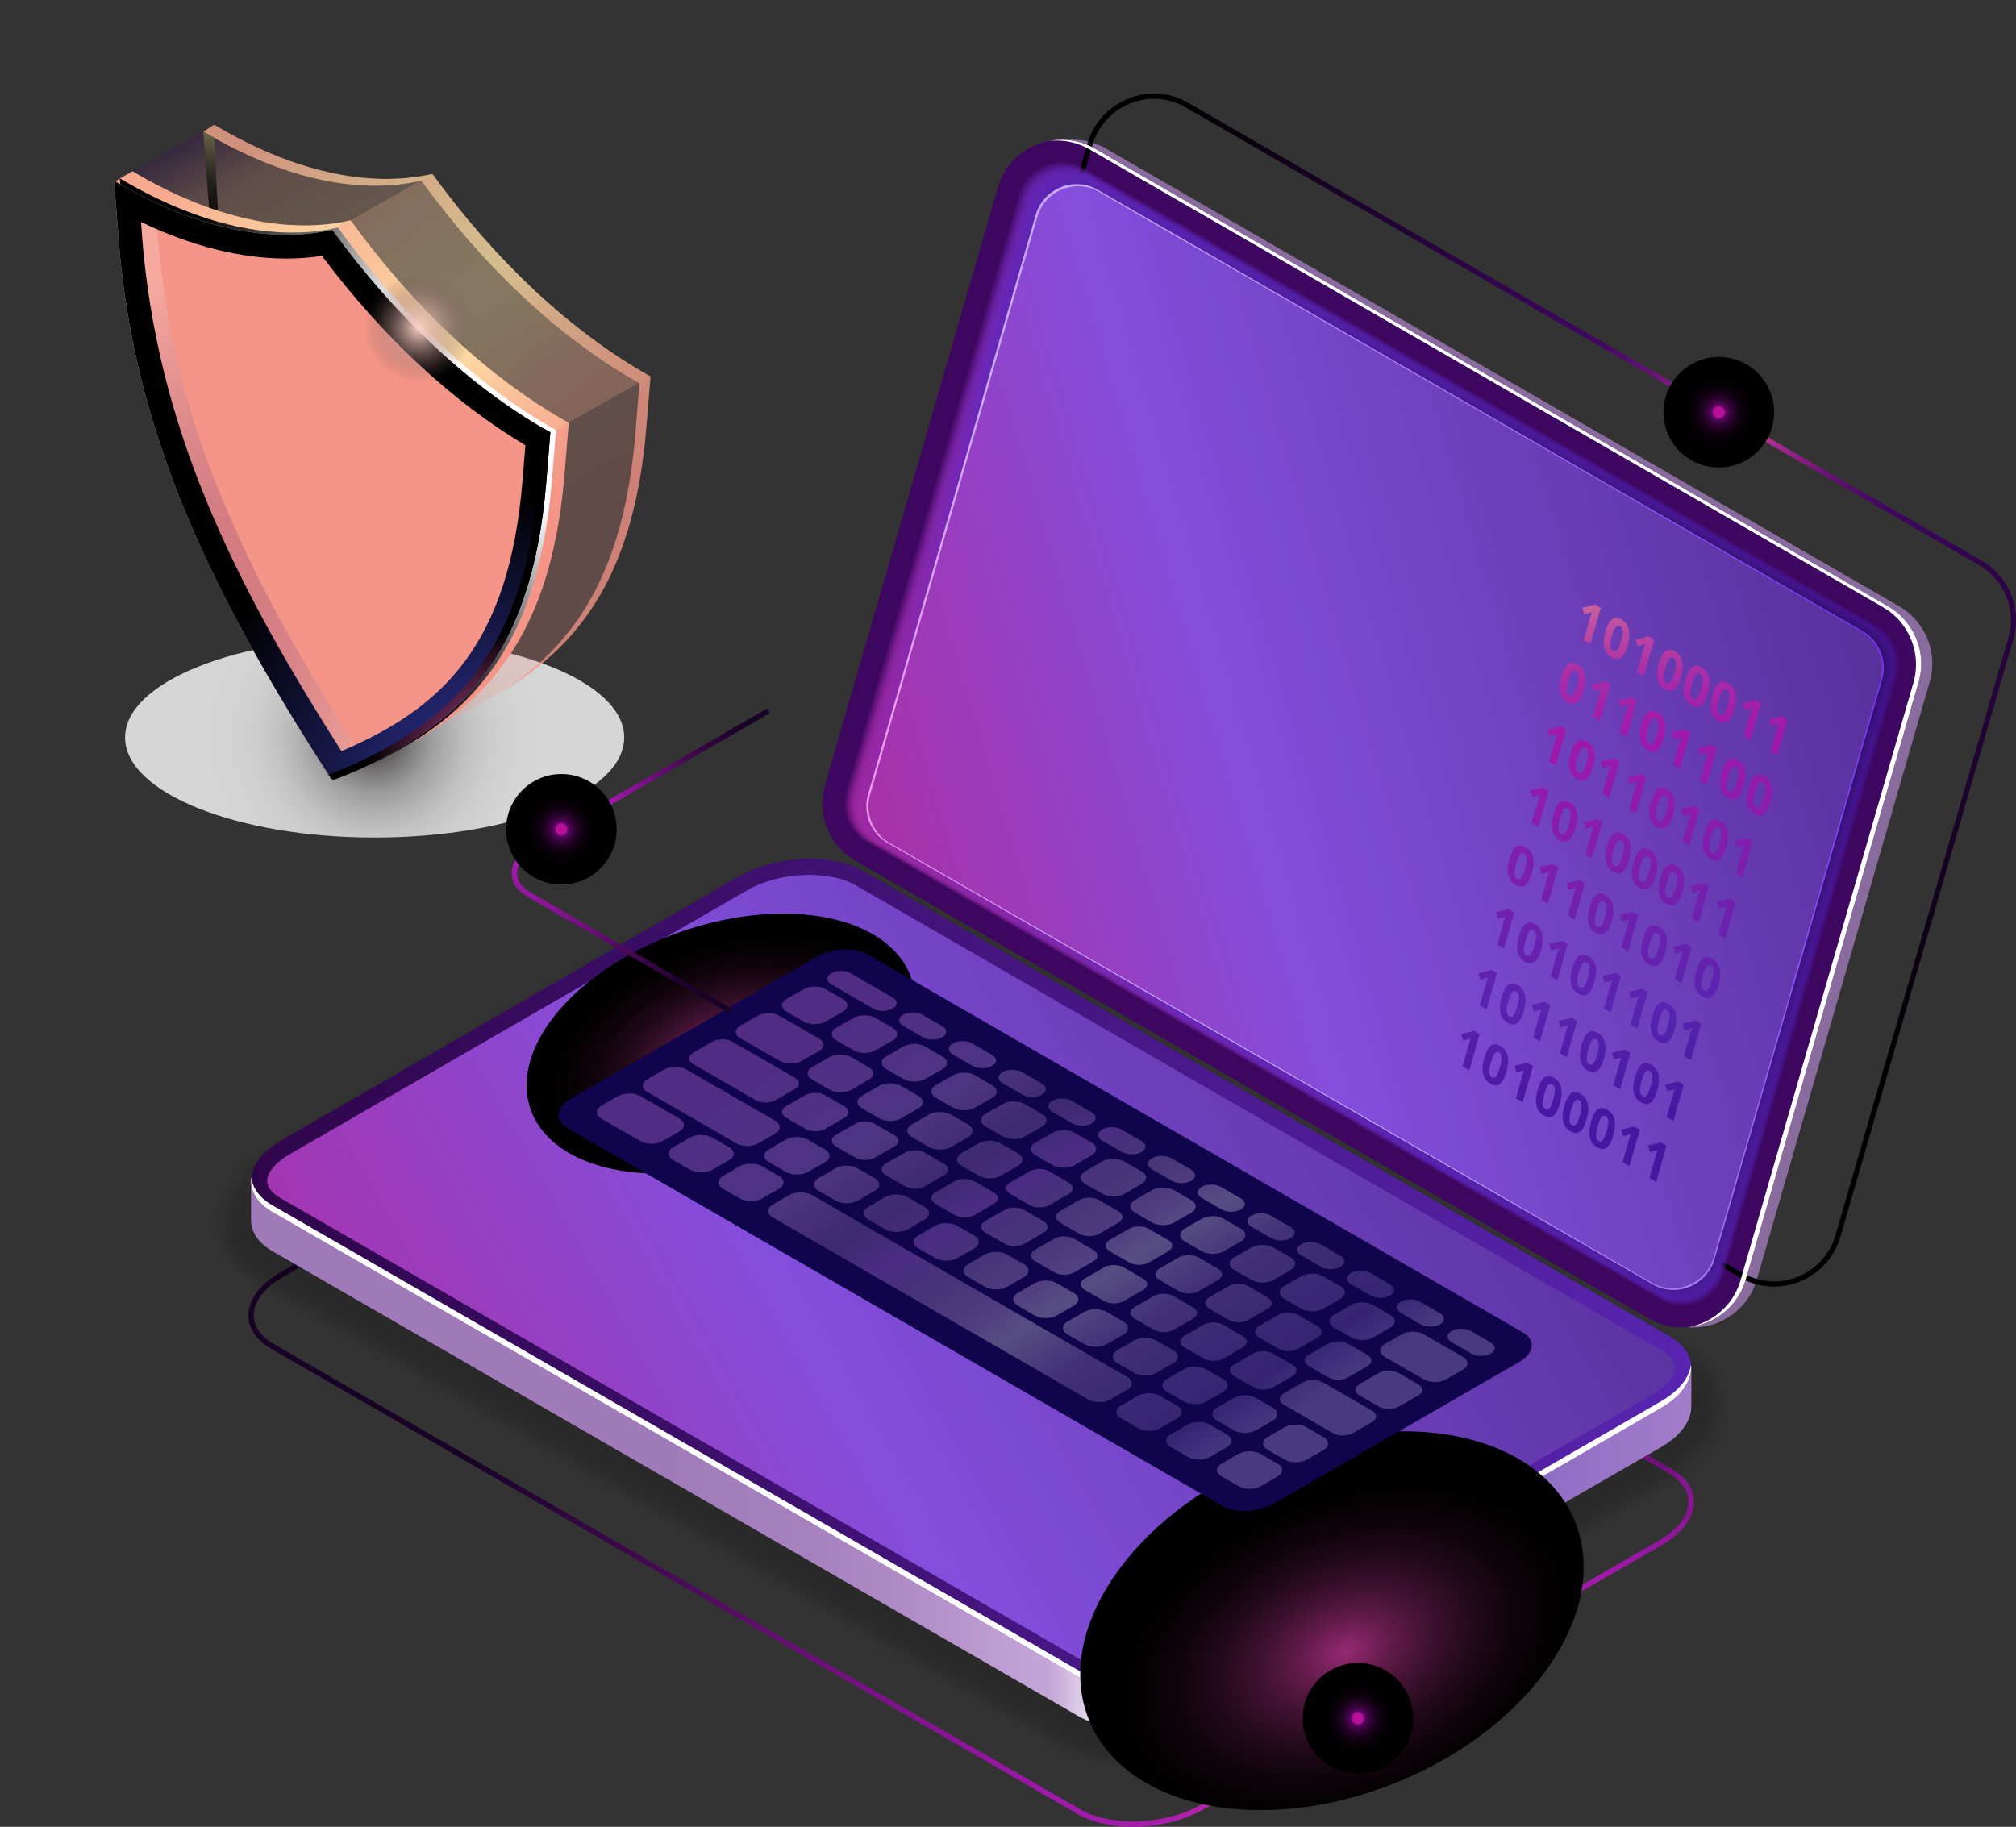 <svg width="523" height="474" fill="none" xmlns="http://www.w3.org/2000/svg"><rect width="100%" height="100%" fill="#333333" stroke="none"/><g clip-path="url(#a)"><path style="mix-blend-mode:multiply" opacity=".8" d="M97.192 217.318c35.758 0 64.745-11.628 64.745-25.971 0-14.344-28.987-25.972-64.745-25.972-35.758 0-64.745 11.628-64.745 25.972 0 14.343 28.987 25.971 64.745 25.971Z" fill="url(#b)"/><g opacity=".8"><path opacity=".3" d="M167.993 97.25c-19.915-11.292-39.384-29.464-55.709-51.97l-.216-.121c-16.326 3.67-35.794-.636-55.71-12.336l-.758-.447-25.822 14.746 12.085 7.949c3.78 50.386 23.451 91.753 55.126 140.717l.772.447c5.69-2.234-2.926 2.911 1.965.149.216-.122 29.168-16.168 29.371-16.29 21.961-12.593 35.523-31.929 38.598-69.316l1.07-13.094-.759-.433h-.013Z" fill="url(#c)"/><path d="M167.993 97.25c-19.915-11.292-39.384-29.464-55.709-51.97l-.216-.121c-16.326 3.67-35.794-.636-55.71-12.336l-.758-.447-2.858 1.76.758.447c19.916 11.7 39.384 16.006 55.709 12.336l.217.122c16.325 22.505 35.793 40.677 55.708 51.97l.759.434-1.07 13.094c-2.886 35.057-14.984 54.231-34.588 66.878 21.284-12.606 34.425-31.902 37.446-68.639l1.071-13.094-.759-.433Z" fill="url(#d)"/><path opacity=".3" d="M167.993 97.25c-19.915-11.292-39.384-29.464-55.709-51.97l-.216-.121c-.109.027-.217.04-.326.068L56.386 77.116l82.059 37.63 30.307-17.062-.759-.433Z" fill="url(#e)"/><path style="mix-blend-mode:screen" d="m56.17 48.084-.543-12.322c-.718-.407-1.422-.786-2.14-1.206l-.759-.446 1.07 14.326c1.965 26.134 8.21 49.844 18.181 73.446-9.185-23.846-14.672-47.678-15.81-73.798Z" fill="url(#f)"/></g><path d="M146.764 109.302c-19.916-11.293-39.398-29.451-55.71-51.97l-.216-.122c-16.325 3.67-35.793-.636-55.708-12.335l-.76-.447-4.578 2.68 12.084 7.95c3.78 50.385 23.452 91.753 55.126 140.717l.773.447c5.69-2.235-2.927 2.911 1.964.148.217-.121 7.926-4.116 8.142-4.238 21.961-12.593 35.536-31.929 38.598-69.316l1.07-13.094-.758-.433-.027.013Z" fill="url(#g)"/><path d="M146.764 109.302c-19.916-11.293-39.398-29.451-55.71-51.97l-.216-.122c-.108.027-.217.041-.325.068L56.4 77.116l82.059 37.63 9.077-5.01-.759-.434h-.013Z" fill="url(#h)"/><path style="mix-blend-mode:screen" d="M143.471 111.157c-19.915-11.293-39.383-29.465-55.708-51.97l-.217-.121c-16.325 3.67-35.793-.637-55.709-12.336l-.758-.447 1.07 14.326c3.78 50.386 23.451 91.753 55.126 140.717l.772.447c31.662-12.43 51.346-31.076 55.126-77.102l1.071-13.094-.759-.433-.014.013Z" fill="url(#i)"/><path d="M142.008 111.74c-19.915-11.293-39.383-29.465-55.708-51.97l-.217-.122c-16.325 3.67-35.794-.637-55.709-12.336l-.758-.447 1.07 14.326c3.78 50.386 23.451 91.754 55.126 140.718l.772.447c31.661-12.431 51.346-31.077 55.126-77.102l1.07-13.095-.758-.433-.014.014Z" fill="url(#j)"/><path style="mix-blend-mode:color-dodge" d="M142.008 111.74c-19.915-11.293-39.383-29.465-55.708-51.97l-.217-.122c-16.325 3.67-35.794-.637-55.709-12.336l-.758-.447 1.07 14.326c3.78 50.386 23.451 91.754 55.126 140.718l.772.447c31.661-12.431 51.346-31.077 55.126-77.102l1.07-13.095-.758-.433-.014.014Z" fill="url(#k)"/><path style="mix-blend-mode:color-dodge" d="M142.008 111.74c-.325-.19-.664-.393-1.002-.583l-1.071 12.973c-3.766 45.822-23.288 64.509-54.706 76.939.19.285.366.569.556.867l.772.447c31.661-12.431 51.346-31.077 55.126-77.102l1.07-13.094-.758-.434.013-.013Z" fill="url(#l)"/><path d="M88.603 194.881c-28.464-44.523-48.068-84.712-51.78-134.136l-.23-3.128c12.978 6.215 25.835 9.465 37.649 9.465 3.157 0 6.26-.23 9.28-.69 15.716 20.96 33.856 37.86 52.783 49.153l-.759 9.208c-3.468 42.301-20.471 58.848-46.943 70.128Z" fill="#F49587"/><path style="mix-blend-mode:multiply" opacity=".2" d="m40.82 60-.041-.488a114.235 114.235 0 0 1-4.186-1.895l.23 3.128c3.712 49.424 23.302 89.613 51.78 134.136a135.58 135.58 0 0 0 3.482-1.544C63.892 149.14 44.505 109.126 40.82 60Z" fill="url(#m)"/><path style="mix-blend-mode:screen" d="M118.49 98.47c6.35-6.348 6.35-16.639 0-22.986-6.351-6.347-16.647-6.347-22.997 0-6.35 6.347-6.35 16.638 0 22.985 6.35 6.347 16.646 6.347 22.997 0Z" fill="url(#n)"/><path style="mix-blend-mode:exclusion" d="M293.906 474c-5.554 0-10.648-1.178-14.347-3.317L70.354 349.965c-3.82-2.207-5.934-5.294-5.92-8.68 0-4.048 3.007-8.097 8.237-11.117l118.733-68.517c5.121-2.952 11.895-4.644 18.574-4.644 5.554 0 10.648 1.178 14.347 3.317L433.53 381.042c3.821 2.207 5.934 5.294 5.921 8.679 0 4.049-3.008 8.098-8.237 11.117L312.48 469.355c-5.121 2.952-11.895 4.645-18.574 4.645Zm-83.928-215.612c-6.449 0-12.966 1.625-17.883 4.455L73.375 331.36c-4.796 2.762-7.546 6.378-7.546 9.925 0 2.871 1.856 5.525 5.23 7.475l209.205 120.717c3.495 2.018 8.345 3.128 13.642 3.128 6.449 0 12.966-1.625 17.883-4.455l118.72-68.517c4.796-2.762 7.546-6.378 7.546-9.925 0-2.871-1.856-5.525-5.229-7.475L223.62 261.516c-3.495-2.018-8.345-3.128-13.656-3.128h.014Z" fill="url(#o)"/><g opacity=".2" fill="#000"><path opacity=".09" d="M186.513 228.666c6.787-3.914 15.349-6.026 23.925-5.931 3.455.04 6.747.487 9.795 1.191 3.292.772 7.126 2.329 9.768 3.846l208.406 120.257c7.167 4.143 10.906 10.697 10.473 17.82-.122 1.963-.583 3.886-1.26 5.768-1.815 5.091-6.977 10.508-12.83 13.893l-117.039 67.542a48.153 48.153 0 0 1-5.094 2.505c-5.623 2.316-12.031 3.616-18.507 3.656-7.41.041-14.184-1.543-19.482-4.604L65.477 333.906c-7.18-4.144-10.906-10.725-10.432-17.847.108-1.693.474-3.345.989-4.97 1.68-5.389 7.017-11.158 13.168-14.705l117.324-67.705-.013-.013Z"/><path opacity=".18" d="M187.041 229.573c6.774-3.914 15.377-5.945 23.844-5.755 3.441.081 6.707.623 9.714 1.368 2.954.731 7.289 2.599 9.673 3.967l207.621 119.81c7.139 4.117 10.486 10.643 9.619 17.59-.231 1.882-.84 3.683-1.545 5.497-1.775 4.523-7.709 10.291-12.979 13.325l-115.359 66.567c-1.342.772-3.523 1.882-5 2.505-5.527 2.315-11.827 3.669-18.194 3.737-7.289.081-13.995-1.449-19.211-4.455L65.991 332.998c-7.166-4.143-10.486-10.71-9.537-17.657.216-1.611.718-3.169 1.26-4.739 1.666-4.807 7.857-10.941 13.398-14.124l115.916-66.892.013-.013Z"/><path opacity=".27" d="M187.556 230.48c6.76-3.9 15.404-5.877 23.776-5.579 3.442.122 6.666.758 9.646 1.53 2.615.677 7.452 2.871 9.565 4.09L437.364 349.87c7.099 4.103 10.08 10.589 8.752 17.36-.352 1.787-1.084 3.466-1.842 5.227-1.707 3.967-8.441 10.061-13.142 12.769l-113.666 65.592c-1.192.691-3.604 1.936-4.918 2.491-5.419 2.302-11.624 3.711-17.896 3.819-7.181.122-13.819-1.354-18.94-4.306L66.52 332.091c-7.153-4.13-10.08-10.67-8.63-17.468.325-1.53.948-2.992 1.544-4.509 1.626-4.211 8.712-10.711 13.63-13.554l114.506-66.08h-.014Z"/><path opacity=".36" d="M188.084 231.387c6.747-3.886 15.431-5.795 23.709-5.416 3.428.176 6.625.894 9.565 1.706 2.276.623 7.614 3.142 9.47 4.211l206.021 118.89c7.072 4.075 9.687 10.534 7.899 17.129-.461 1.693-1.341 3.263-2.141 4.956-1.612 3.426-9.185 9.831-13.29 12.2l-111.986 64.618c-1.044.595-3.685 1.99-4.823 2.491-5.325 2.302-11.421 3.751-17.586 3.9-7.058.162-13.642-1.259-18.668-4.157L67.034 331.184c-7.14-4.117-9.673-10.643-7.735-17.278.42-1.449 1.178-2.803 1.815-4.279 1.558-3.629 9.551-10.494 13.86-12.972l113.11-65.268Z"/><path opacity=".45" d="M188.613 232.295c6.719-3.887 15.444-5.728 23.641-5.241 3.414.217 6.584 1.029 9.483 1.869 1.951.569 7.777 3.412 9.362 4.333l205.222 118.429c7.031 4.062 9.307 10.467 7.031 16.899-.569 1.598-1.585 3.033-2.425 4.685-1.476 2.884-9.917 9.614-13.439 11.645L317.195 448.57c-.894.515-3.766 2.045-4.742 2.478-5.216 2.289-11.204 3.805-17.287 3.981-6.936.203-13.453-1.164-18.398-4.008L67.563 330.277c-7.113-4.103-9.294-10.616-6.828-17.075.528-1.382 1.409-2.614 2.086-4.049 1.45-3.06 10.391-10.264 14.09-12.39l111.702-64.455v-.013Z"/><path opacity=".55" d="M189.128 233.202c6.706-3.873 15.471-5.647 23.573-5.078 3.414.257 6.53 1.164 9.402 2.045 1.612.501 7.939 3.683 9.267 4.455l204.436 117.968c7.004 4.035 8.942 10.413 6.178 16.669-.664 1.517-1.531 3.02-2.723 4.428-.84 2.573-10.649 9.384-13.589 11.076L317.06 447.446c-.746.434-3.834 2.113-4.647 2.465-5.121 2.288-11.001 3.845-16.976 4.062-6.814.244-13.277-1.07-18.127-3.859L68.091 329.369c-7.099-4.102-8.941-10.589-5.934-16.885.624-1.3 1.369-2.6 2.371-3.819.759-2.721 11.245-10.047 14.307-11.821l110.293-63.642Z"/><path opacity=".64" d="M189.656 234.109c6.693-3.859 15.499-5.579 23.505-4.902 3.401.298 6.49 1.3 9.321 2.207 1.287.42 8.102 3.954 9.159 4.577l203.637 117.508c6.963 4.022 8.589 10.373 5.311 16.439-.773 1.422-1.735 2.83-3.022 4.157-.663 2.058-11.393 9.167-13.737 10.521l-106.919 61.706c-.597.339-3.916 2.167-4.566 2.465-5.026 2.275-10.798 3.9-16.677 4.13-6.707.284-13.101-.962-17.87-3.71L68.606 328.462c-7.085-4.089-8.59-10.575-5.04-16.696.705-1.218 1.558-2.451 2.642-3.588.61-2.18 12.085-9.817 14.537-11.239l108.897-62.83h.014Z"/><path opacity=".73" d="M190.184 235.016c6.666-3.845 15.526-5.497 23.438-4.726 3.4.339 6.435 1.436 9.24 2.384.961.325 8.264 4.238 9.063 4.685l202.838 117.048c6.937 4.008 8.251 10.331 4.457 16.208a19.63 19.63 0 0 1-3.305 3.886c-.502 1.544-12.126 8.937-13.887 9.953l-105.239 60.731c-.447.257-3.983 2.234-4.471 2.451-4.918 2.275-10.595 3.94-16.366 4.211-6.584.311-12.925-.867-17.599-3.561L69.134 327.568c-7.058-4.075-8.264-10.561-4.132-16.506.8-1.151 1.748-2.302 2.927-3.358.447-1.639 12.924-9.587 14.767-10.657l107.488-62.017v-.014Z"/><path opacity=".82" d="M190.699 235.923c6.652-3.845 15.539-5.429 23.37-4.563 3.387.379 6.395 1.557 9.158 2.546.637.23 8.427 4.509 8.956 4.807L434.221 355.3c6.896 3.981 7.926 10.305 3.59 15.979a19.738 19.738 0 0 1-3.603 3.615c-.339 1.029-12.857 8.72-14.036 9.397l-103.559 59.756c-.299.177-4.065 2.289-4.39 2.451-4.823 2.262-10.391 3.981-16.054 4.293-6.462.352-12.735-.772-17.328-3.412L69.663 326.661c-7.045-4.062-7.94-10.575-3.238-16.303a20.76 20.76 0 0 1 3.197-3.142c.298-1.083 13.765-9.37 14.998-10.074l106.079-61.219Z"/><path opacity=".91" d="M191.227 236.831c6.639-3.832 15.567-5.349 23.289-4.388 3.374.42 6.341 1.693 9.077 2.709.312.122 8.59 4.78 8.86 4.929l201.253 116.127c6.869 3.967 7.614 10.304 2.737 15.748a20.505 20.505 0 0 1-3.888 3.344c-.163.515-13.602 8.49-14.185 8.829L316.504 442.91c-.149.081-4.132 2.356-4.295 2.437-4.728 2.262-10.187 4.022-15.756 4.374-6.354.393-12.558-.677-17.056-3.263L70.177 325.754c-7.03-4.062-7.64-10.603-2.33-16.114a20.986 20.986 0 0 1 3.469-2.897c.149-.542 14.618-9.141 15.227-9.506l104.671-60.406h.013Z"/><path d="M279.911 445.564 70.706 324.847c-8.264-4.767-7.22-13.094 2.317-18.605l118.733-68.518c9.537-5.511 23.966-6.107 32.23-1.34l209.205 120.717c8.265 4.767 7.221 13.094-2.316 18.605l-118.72 68.518c-9.537 5.511-23.966 6.106-32.23 1.34h-.014Z"/></g><path d="M279.911 445.375 70.706 324.657c-3.685-2.126-5.514-4.956-5.582-7.935v-10.359c.068-3.615 2.737 2.668 7.885-.311l118.733-68.517c9.538-5.511 23.966-6.107 32.231-1.341l209.205 120.718c2.764 1.597 4.755-5.159 5.473-3.02.244.718.082 10.196.109 10.941.081 3.697-2.602 7.624-7.885 10.684l-118.72 68.517c-9.537 5.511-23.966 6.107-32.23 1.341h-.014Z" fill="url(#p)"/><path d="M279.911 435.205 70.706 314.488c-8.264-4.766-7.22-13.094 2.317-18.605l118.733-68.517c9.537-5.498 23.966-6.107 32.23-1.341l209.205 120.717c8.265 4.767 7.221 13.094-2.316 18.606l-118.72 68.517c-9.537 5.511-23.966 6.107-32.23 1.34h-.014Z" fill="url(#q)"/><path d="M293.906 434.244c-4.701 0-8.941-.948-11.908-2.654L72.792 310.873c-1.3-.745-3.481-2.33-3.481-4.455 0-2.126 2.167-4.807 5.798-6.906l118.733-68.517c4.403-2.533 10.283-3.995 16.149-3.995 4.715 0 8.942.948 11.909 2.654l209.205 120.717c1.301.745 3.482 2.329 3.482 4.469 0 2.139-2.168 4.807-5.799 6.906l-118.719 68.517c-4.403 2.532-10.283 3.994-16.149 3.994l-.014-.013Z" fill="url(#r)"/><path d="m430.861 363.628-118.719 68.517c-9.538 5.498-23.966 6.107-32.231 1.341L70.706 312.755c-3.428-1.977-5.23-4.577-5.514-7.312-.433 3.371 1.368 6.648 5.514 9.045l209.205 120.717c8.265 4.767 22.693 4.171 32.231-1.34l118.719-68.517c5.582-3.223 8.224-7.407 7.831-11.28-.434 3.358-3.075 6.811-7.831 9.56Z" fill="#fff"/><path opacity=".8" d="M430.604 342.111 224.84 223.371a17.201 17.201 0 0 1-7.939-19.675l44.829-154.99c3.103-10.75 15.472-15.747 25.172-10.155l205.764 118.74a17.201 17.201 0 0 1 7.939 19.675l-44.829 154.99c-3.103 10.751-15.472 15.748-25.172 10.155Z" fill="url(#s)"/><path d="m427.718 342.111-205.764-118.74a17.203 17.203 0 0 1-7.939-19.675l44.83-154.99c3.102-10.75 15.471-15.747 25.171-10.155l205.765 118.74a17.204 17.204 0 0 1 7.939 19.675l-44.83 154.99c-3.102 10.751-15.472 15.748-25.172 10.155Z" fill="url(#t)"/><path style="mix-blend-mode:exclusion" d="M460.246 333.824c-3.116 0-6.191-.826-8.928-2.41l-205.764-118.74a17.843 17.843 0 0 1-8.25-20.447l44.816-154.99c2.194-7.623 9.28-12.958 17.233-12.958 3.102 0 6.191.826 8.928 2.41L514.045 145.43a17.841 17.841 0 0 1 8.25 20.446l-44.829 154.99c-2.195 7.623-9.281 12.958-17.233 12.958h.013ZM299.353 25.646c-7.357 0-13.901 4.93-15.933 11.97l-44.816 154.99a16.503 16.503 0 0 0 7.628 18.903L451.996 330.25a16.467 16.467 0 0 0 8.25 2.22c7.343 0 13.901-4.929 15.933-11.97l44.829-154.989a16.501 16.501 0 0 0-7.627-18.903L307.603 27.868a16.463 16.463 0 0 0-8.25-2.221Z" fill="url(#u)"/><path opacity=".2" d="M436.307 338.672a11.21 11.21 0 0 1-5.703-1.544L224.84 218.388a11.428 11.428 0 0 1-5.284-13.094l44.83-154.99c1.409-4.888 5.947-8.3 11.041-8.3 2.005 0 3.929.515 5.704 1.544l205.764 118.74a11.43 11.43 0 0 1 5.284 13.094l-44.83 154.989c-1.409 4.889-5.948 8.301-11.042 8.301Z" fill="url(#v)"/><path opacity=".27" d="M436.091 338.279c-2.005 0-3.916-.514-5.69-1.543l-205.02-118.307a11.42 11.42 0 0 1-5.27-13.054L264.806 50.86c1.409-4.875 5.934-8.274 11-8.274 2.006 0 3.916.515 5.691 1.544l205.019 118.307a11.42 11.42 0 0 1 5.27 13.053l-44.694 154.516c-1.409 4.875-5.934 8.273-11.001 8.273Z" fill="url(#w)"/><path opacity=".35" d="M435.874 337.873c-2.005 0-3.902-.514-5.663-1.53L225.937 218.456c-4.539-2.627-6.706-7.976-5.257-13l44.559-154.055c1.396-4.847 5.907-8.246 10.974-8.246 1.991 0 3.902.514 5.663 1.53L486.15 162.56c4.538 2.627 6.706 7.962 5.256 12.999l-44.558 154.055c-1.396 4.848-5.907 8.247-10.974 8.247v.013Z" fill="url(#x)"/><path opacity=".42" d="M435.657 337.467c-1.991 0-3.888-.515-5.649-1.53L226.465 218.483a11.311 11.311 0 0 1-5.229-12.959l44.423-153.581c1.396-4.834 5.893-8.22 10.933-8.22 1.992 0 3.888.515 5.65 1.53l203.542 117.455a11.312 11.312 0 0 1 5.23 12.958L446.59 329.248c-1.395 4.834-5.893 8.219-10.933 8.219Z" fill="url(#y)"/><path opacity=".49" d="M435.44 337.074c-1.978 0-3.874-.514-5.622-1.516L227.021 218.523a11.271 11.271 0 0 1-5.216-12.904l44.288-153.12c1.382-4.821 5.866-8.18 10.892-8.18 1.978 0 3.875.515 5.622 1.517l202.798 117.021a11.285 11.285 0 0 1 5.216 12.918l-44.288 153.121c-1.382 4.82-5.866 8.178-10.893 8.178Z" fill="url(#z)"/><path opacity=".56" d="M435.224 336.668c-1.978 0-3.862-.515-5.609-1.517l-202.052-116.6a11.222 11.222 0 0 1-5.189-12.864l44.152-152.66c1.382-4.794 5.839-8.152 10.852-8.152 1.978 0 3.861.514 5.609 1.516l202.052 116.601a11.229 11.229 0 0 1 5.189 12.864l-44.153 152.66c-1.381 4.807-5.839 8.152-10.851 8.152Z" fill="url(#A)"/><path opacity=".64" d="M435.007 336.275c-1.965 0-3.848-.514-5.582-1.516l-201.32-116.168c-4.471-2.586-6.612-7.854-5.176-12.81l44.017-152.186c1.382-4.78 5.826-8.125 10.811-8.125 1.965 0 3.848.515 5.582 1.517L484.66 163.155c4.47 2.586 6.611 7.853 5.175 12.809l-44.017 152.187c-1.382 4.78-5.826 8.124-10.811 8.124Z" fill="url(#B)"/><path opacity=".71" d="M434.79 335.869c-1.964 0-3.834-.514-5.568-1.503L228.647 218.618a11.138 11.138 0 0 1-5.149-12.769L267.38 54.123c1.368-4.766 5.798-8.097 10.77-8.097 1.965 0 3.834.514 5.568 1.503l200.576 115.747a11.165 11.165 0 0 1 5.162 12.77l-43.882 151.726c-1.368 4.766-5.798 8.097-10.77 8.097h-.014Z" fill="url(#C)"/><path opacity=".78" d="M434.573 335.476c-1.951 0-3.82-.501-5.541-1.503l-199.83-115.314a11.1 11.1 0 0 1-5.135-12.715l43.746-151.266c1.369-4.753 5.785-8.07 10.73-8.07 1.951 0 3.821.5 5.541 1.503l199.831 115.314a11.1 11.1 0 0 1 5.134 12.715l-43.746 151.266c-1.368 4.753-5.785 8.07-10.73 8.07Z" fill="url(#D)"/><path opacity=".85" d="M434.357 335.07c-1.951 0-3.807-.501-5.528-1.489L229.73 218.686a11.073 11.073 0 0 1-5.121-12.674L268.22 55.22c1.368-4.726 5.757-8.03 10.689-8.03 1.951 0 3.807.501 5.527 1.49l199.099 114.894a11.081 11.081 0 0 1 5.121 12.675L445.032 327.04c-1.368 4.726-5.758 8.03-10.689 8.03h.014Z" fill="url(#E)"/><path opacity=".93" d="M434.14 334.677c-1.937 0-3.794-.501-5.501-1.489L230.286 218.727a11.028 11.028 0 0 1-5.094-12.621l43.488-150.33c1.355-4.713 5.731-8.004 10.649-8.004 1.937 0 3.793.501 5.5 1.49l198.354 114.461a11.021 11.021 0 0 1 5.094 12.634l-43.489 150.331c-1.354 4.713-5.73 8.003-10.648 8.003v-.014Z" fill="url(#F)"/><path d="M433.923 334.271c-1.937 0-3.78-.501-5.487-1.489L230.814 218.74a10.983 10.983 0 0 1-5.08-12.579l43.353-149.858c1.355-4.698 5.717-7.975 10.608-7.975 1.937 0 3.78.5 5.487 1.49l197.622 114.027a10.984 10.984 0 0 1 5.08 12.58l-43.353 149.857c-1.355 4.699-5.717 7.976-10.608 7.976v.013Z" fill="url(#G)"/><path d="M489.767 157.305 284.016 38.565a17.057 17.057 0 0 0-11.8-1.991 17.09 17.09 0 0 1 10.459 2.194l205.764 118.74c6.856 3.954 10.134 12.079 7.94 19.675l-44.83 154.976c-1.897 6.581-7.262 10.982-13.372 12.146 6.638-.731 12.681-5.281 14.713-12.336l44.83-154.989c2.194-7.597-1.084-15.721-7.939-19.675h-.014Z" fill="#fff"/><path style="mix-blend-mode:color-dodge" d="M408.521 394.65c9.497 23.074-11.014 53.379-45.805 67.664-34.791 14.286-70.679 7.163-80.163-15.924-9.483-23.074 11.015-53.378 45.805-67.664 34.791-14.286 70.679-7.163 80.163 15.924Z" fill="url(#H)"/><path style="mix-blend-mode:color-dodge" d="M236.409 253.811c5.541 16.1-12.084 36.75-39.356 46.12-27.272 9.371-53.88 3.927-59.421-12.173-5.541-16.1 12.085-36.75 39.357-46.12 27.271-9.371 53.879-3.927 59.42 12.173Z" fill="url(#I)"/><path d="m317.087 390.737-169.89-98.036c-3.4-1.964-2.98-5.39.948-7.665l63.783-36.804c3.929-2.261 9.877-2.518 13.277-.555l169.876 98.036c3.401 1.964 2.981 5.39-.948 7.664l-63.783 36.805c-3.929 2.261-9.876 2.518-13.277.555h.014Z" fill="url(#J)"/><path style="mix-blend-mode:screen" opacity=".3" d="m215.654 255.409 10.893 6.283c1.381.799 3.617.799 4.999 0 1.368-.799 1.368-2.085-.014-2.884l-10.892-6.283c-1.382-.799-3.618-.799-4.999 0-1.382.799-1.369 2.085.013 2.884Zm18.642 10.751 5.162 2.979c1.382.799 3.617.799 4.999 0 1.382-.799 1.368-2.085-.014-2.884l-5.148-2.979c-1.382-.799-3.617-.799-4.999 0-1.382.799-1.368 2.085.014 2.884h-.014Zm12.911 7.448 5.148 2.979c1.382.799 3.617.799 4.999 0 1.382-.799 1.369-2.085-.013-2.884l-5.162-2.979c-1.382-.799-3.617-.799-4.999 0-1.382.799-1.368 2.085.013 2.884h.014Zm12.911 7.447 5.162 2.979c1.382.799 3.617.799 4.999 0 1.382-.799 1.368-2.085-.014-2.884l-5.161-2.979c-1.382-.799-3.618-.799-4.999 0-1.369.799-1.369 2.085.013 2.884Zm12.911 7.448 5.162 2.979c1.382.799 3.617.799 4.999 0 1.382-.799 1.368-2.085-.014-2.884l-5.161-2.979c-1.382-.799-3.617-.799-4.999 0-1.382.799-1.369 2.085.013 2.884Zm12.911 7.447 5.162 2.979c1.382.799 3.617.799 4.999 0 1.382-.799 1.368-2.085-.013-2.884l-5.162-2.979c-1.382-.799-3.617-.799-4.999 0-1.382.799-1.369 2.085.013 2.884Zm12.911 7.448 5.162 2.979c1.382.799 3.617.799 4.999 0 1.382-.799 1.369-2.085-.013-2.884l-5.149-2.979c-1.381-.799-3.617-.799-4.999 0-1.382.799-1.368 2.085.014 2.884h-.014Zm12.911 7.447 5.149 2.979c1.381.799 3.617.799 4.999 0 1.382-.798 1.368-2.085-.014-2.884l-5.162-2.979c-1.381-.799-3.617-.799-4.999 0-1.382.799-1.368 2.086.014 2.884h.013Zm12.911 7.448 5.162 2.979c1.382.799 3.617.799 4.999 0 1.382-.799 1.369-2.085-.013-2.884l-5.162-2.979c-1.382-.799-3.617-.799-4.999 0-1.368.799-1.368 2.085.013 2.884Zm12.912 7.447 5.161 2.979c1.382.799 3.618.799 4.999 0 1.382-.798 1.369-2.085-.013-2.884l-5.162-2.979c-1.382-.799-3.617-.799-4.999 0-1.382.799-1.368 2.086.014 2.884Zm12.911 7.448 5.161 2.979c1.382.799 3.618.799 4.999 0 1.382-.799 1.369-2.085-.013-2.884l-5.162-2.979c-1.382-.799-3.617-.799-4.999 0-1.382.799-1.368 2.085.014 2.884Zm12.911 7.447 5.161 2.979c1.382.799 3.618.799 5 0 1.381-.798 1.368-2.085-.014-2.884l-5.148-2.979c-1.382-.799-3.617-.799-4.999 0-1.382.799-1.369 2.086.013 2.884h-.013Zm13.182 7.61 5.161 2.979c1.382.799 3.618.799 5 0 1.381-.798 1.368-2.085-.014-2.884l-5.162-2.979c-1.382-.799-3.617-.799-4.999 0-1.382.799-1.368 2.086.014 2.884Zm-172.518-85.754 4.457 2.573c1.572.907 4.119.907 5.69 0l4.444-2.56c1.571-.907 1.558-2.369-.014-3.277l-4.457-2.572c-1.572-.908-4.119-.908-5.69 0l-4.444 2.559c-1.571.907-1.558 2.37.014 3.277Zm23.058 10.034 4.444-2.56c1.571-.907 1.558-2.369-.014-3.277l-4.457-2.572c-1.571-.908-4.118-.908-5.69 0l-4.43 2.559c-1.572.907-1.558 2.37.013 3.277l4.471 2.573c1.572.907 4.119.907 5.69 0h-.027Zm2.764 4.861 4.471 2.573c1.571.907 4.118.907 5.69 0l4.443-2.56c1.558-.907 1.558-2.369-.013-3.277l-4.457-2.572c-1.572-.908-4.119-.908-5.69 0l-4.431 2.559c-1.571.907-1.558 2.37.014 3.277h-.027Zm12.911 7.447 4.471 2.573c1.571.907 4.118.907 5.69 0l4.43-2.559c1.572-.907 1.558-2.37-.014-3.277l-4.457-2.573c-1.571-.907-4.118-.921-5.69 0l-4.444 2.559c-1.558.908-1.558 2.37.014 3.277Zm27.475 4.198-4.457-2.573c-1.572-.907-4.119-.907-5.69 0l-4.444 2.559c-1.572.908-1.558 2.37.014 3.277l4.47 2.573c1.572.907 4.119.907 5.69 0l4.431-2.559c1.571-.907 1.558-2.37-.014-3.277Zm12.911 7.448-4.457-2.573c-1.572-.908-4.119-.908-5.69 0l-4.444 2.559c-1.572.907-1.558 2.37.014 3.277l4.457 2.573c1.571.907 4.118.907 5.69 0l4.444-2.56c1.571-.907 1.558-2.369-.014-3.276Zm12.911 7.447-4.457-2.573c-1.572-.907-4.119-.907-5.69 0l-4.43 2.559c-1.572.908-1.558 2.37.013 3.277l4.471 2.573c1.572.907 4.119.907 5.69 0l4.444-2.559c1.571-.907 1.558-2.37-.014-3.277h-.027Zm12.911 7.448-4.457-2.573c-1.572-.907-4.119-.907-5.69 0l-4.444 2.559c-1.558.907-1.558 2.37.014 3.277l4.457 2.573c1.571.907 4.119.907 5.69 0l4.444-2.56c1.558-.907 1.558-2.369-.014-3.276Zm12.911 7.447-4.457-2.573c-1.572-.907-4.119-.907-5.69 0l-4.444 2.559c-1.558.908-1.558 2.37.014 3.277l4.457 2.573c1.572.907 4.119.907 5.69 0l4.43-2.559c1.572-.907 1.558-2.37-.013-3.277h.013Zm12.911 7.448-4.47-2.573c-1.572-.907-4.119-.907-5.691 0l-4.443 2.559c-1.572.907-1.558 2.37.013 3.277l4.458 2.573c1.571.907 4.118.907 5.69 0l4.43-2.56c1.571-.907 1.558-2.369-.014-3.276h.027Zm-1.666 10.71 4.457 2.573c1.572.907 4.119.907 5.69 0l4.444-2.559c1.571-.907 1.558-2.37-.014-3.277l-4.457-2.573c-1.571-.907-4.118-.907-5.69 0l-4.444 2.56c-1.571.907-1.558 2.369.014 3.276Zm27.475 4.198-4.457-2.573c-1.572-.907-4.119-.907-5.69 0l-4.431 2.56c-1.571.907-1.558 2.369.014 3.276l4.471 2.573c1.571.907 4.118.907 5.69 0l4.444-2.559c1.571-.907 1.558-2.37-.014-3.277h-.027Zm18.913 10.914-10.202-5.877c-1.571-.907-4.118-.907-5.69 0l-4.444 2.56c-1.571.907-1.558 2.369.014 3.276l10.188 5.877c1.571.907 4.118.907 5.69 0l4.43-2.559c1.572-.907 1.558-2.37-.013-3.277h.027Zm-187.448-82.694 10.188 5.876c1.572.908 4.119.908 5.69 0l4.444-2.559c1.558-.907 1.558-2.369-.014-3.277l-10.201-5.876c-1.572-.908-4.119-.908-5.69 0l-4.444 2.559c-1.572.907-1.558 2.369.013 3.277h.014Zm18.642 10.751 4.471 2.573c1.571.907 4.118.907 5.69 0l4.43-2.559c1.571-.908 1.558-2.37-.014-3.277l-4.47-2.573c-1.572-.907-4.119-.907-5.691 0l-4.443 2.559c-1.572.907-1.558 2.37.013 3.277h.014Zm17.368 10.02c1.572.908 4.119.908 5.69 0l4.444-2.559c1.571-.907 1.558-2.369-.014-3.277l-4.47-2.572c-1.572-.908-4.119-.908-5.69 0l-4.444 2.559c-1.572.907-1.558 2.369.013 3.277l4.471 2.572Zm12.911 7.448c1.572.907 4.119.907 5.69 0l4.444-2.559c1.572-.908 1.558-2.37-.014-3.277l-4.457-2.573c-1.571-.907-4.118-.907-5.69 0l-4.43 2.559c-1.572.908-1.558 2.37.014 3.277l4.47 2.573h-.027Zm12.857-.961-4.43 2.559c-1.572.907-1.558 2.369.014 3.277l4.457 2.572c1.571.908 4.118.908 5.69 0l4.444-2.559c1.558-.907 1.558-2.369-.014-3.277l-4.457-2.572c-1.572-.908-4.119-.908-5.69 0h-.014Zm13.182 7.285-4.985 2.87c-1.409.813-1.409 2.14.013 2.966l5.013 2.897c1.422.826 3.725.826 5.148 0l4.986-2.87c1.409-.813 1.409-2.14-.014-2.966l-5.013-2.897c-1.422-.826-3.725-.826-5.134 0h-.014Zm12.911 7.447-4.985 2.871c-1.409.812-1.409 2.139.013 2.965l5.013 2.898c1.422.826 3.725.826 5.134 0l4.986-2.871c1.423-.812 1.409-2.139-.013-2.965l-5.013-2.898c-1.423-.826-3.726-.826-5.135 0Zm12.911 7.448-4.985 2.87c-1.409.813-1.409 2.14.013 2.966l5.013 2.897c1.422.826 3.726.826 5.135 0l4.985-2.87c1.409-.813 1.409-2.14-.013-2.966l-5.013-2.897c-1.423-.826-3.726-.826-5.135 0Zm12.911 7.447-4.985 2.871c-1.409.812-1.409 2.139.013 2.965l5.013 2.898c1.423.826 3.726.826 5.135 0l4.985-2.871c1.409-.812 1.409-2.139-.013-2.965l-5.013-2.898c-1.423-.826-3.726-.826-5.135 0Zm12.911 7.448-4.985 2.87c-1.409.813-1.409 2.14.013 2.966l5.013 2.897c1.423.826 3.726.826 5.135 0l4.985-2.87c1.409-.813 1.409-2.14-.013-2.966l-5.013-2.897c-1.422-.826-3.726-.826-5.135 0Zm18.1 16.195 4.986-2.871c1.409-.813 1.409-2.14-.014-2.966l-5.012-2.897c-1.423-.826-3.726-.826-5.135 0l-4.986 2.87c-1.422.813-1.409 2.14.014 2.966l5.013 2.898c1.422.826 3.725.826 5.134 0Zm12.911 7.447 4.986-2.871c1.409-.812 1.409-2.139-.014-2.965l-5.012-2.898c-1.423-.826-3.726-.826-5.135 0l-4.985 2.871c-1.423.812-1.409 2.139.013 2.965l5.013 2.898c1.422.826 3.725.826 5.134 0Zm18.141 1.76-5.013-2.897c-1.422-.826-3.725-.826-5.134 0l-4.986 2.87c-1.409.813-1.409 2.14.014 2.966l5.012 2.897c1.423.826 3.726.826 5.135 0l4.985-2.87c1.409-.813 1.409-2.14-.013-2.966Zm-187.99-83.019 16.19 9.343c1.423.826 3.726.826 5.135 0l4.985-2.87c1.409-.813 1.409-2.14-.013-2.966l-16.19-9.343c-1.422-.826-3.726-.826-5.135 0l-4.985 2.87c-1.409.813-1.409 2.14.013 2.966Zm24.088 13.893 5.013 2.898c1.423.826 3.726.826 5.135 0l4.985-2.871c1.409-.812 1.409-2.139-.013-2.965l-5.013-2.898c-1.422-.826-3.726-.826-5.148 0l-4.986 2.87c-1.409.813-1.409 2.14.014 2.966h.013Zm12.911 7.447 5.013 2.898c1.423.826 3.726.826 5.135 0l4.985-2.87c1.409-.813 1.409-2.14-.013-2.966l-5.013-2.898c-1.422-.826-3.726-.826-5.148 0l-4.986 2.871c-1.409.812-1.409 2.139.014 2.965h.013Zm12.912 7.448 5.012 2.898c1.423.826 3.726.826 5.135 0l4.985-2.871c1.409-.812 1.409-2.139-.013-2.965l-5.013-2.898c-1.422-.826-3.725-.826-5.134 0l-4.986 2.87c-1.409.813-1.409 2.14.014 2.966Zm23.058 10.345 4.986-2.87c1.408-.813 1.408-2.14-.014-2.966l-5.013-2.898c-1.422-.826-3.725-.826-5.134 0l-4.986 2.871c-1.409.812-1.409 2.139.014 2.965l5.012 2.898c1.423.826 3.726.826 5.135 0Zm12.911 7.448 4.986-2.871c1.409-.812 1.409-2.139-.014-2.965l-5.013-2.898c-1.422-.826-3.725-.826-5.134 0l-4.986 2.871c-1.409.812-1.409 2.139.014 2.965l5.012 2.898c1.423.826 3.726.826 5.149 0h-.014Zm12.911 7.447 4.986-2.87c1.409-.813 1.409-2.14-.014-2.966l-5.013-2.898c-1.422-.826-3.725-.826-5.134 0l-4.986 2.871c-1.409.812-1.409 2.139.014 2.965l5.012 2.898c1.423.826 3.726.826 5.135 0Zm12.911 7.448 4.986-2.871c1.409-.812 1.409-2.139-.014-2.965l-5.013-2.898c-1.422-.826-3.725-.826-5.134 0l-4.986 2.871c-1.409.812-1.409 2.139.014 2.965l5.013 2.898c1.422.826 3.725.826 5.148 0h-.014Zm12.911 7.447 4.986-2.87c1.422-.813 1.409-2.14-.014-2.966l-5.012-2.898c-1.423-.826-3.726-.826-5.135 0l-4.986 2.871c-1.409.812-1.409 2.139.014 2.965l5.013 2.898c1.422.826 3.725.826 5.134 0Zm12.911 7.448 4.986-2.871c1.409-.812 1.409-2.139-.014-2.965l-5.012-2.898c-1.423-.826-3.726-.826-5.135 0l-4.986 2.871c-1.409.812-1.409 2.139.014 2.965l5.013 2.898c1.422.826 3.725.826 5.134 0Zm2.764 4.55 5.013 2.897c1.422.826 3.725.826 5.134 0l4.986-2.87c1.409-.813 1.409-2.14-.014-2.966l-5.012-2.898c-1.423-.826-3.726-.826-5.135 0l-4.986 2.871c-1.408.813-1.408 2.14.014 2.966Zm35.766 8.977-12.748-7.353c-1.423-.826-3.726-.826-5.135 0l-4.985 2.871c-1.409.813-1.409 2.14.013 2.966l12.749 7.352c1.422.826 3.725.826 5.148 0l4.985-2.87c1.409-.813 1.409-2.14-.013-2.966h-.014Zm-187.935-82.654 22.963 13.257c1.613.934 4.214.934 5.813 0l4.321-2.492c1.599-.92 1.585-2.423-.013-3.344l-22.964-13.257c-1.612-.934-4.213-.934-5.812 0l-4.322 2.492c-1.598.921-1.585 2.424.014 3.344Zm31.526 18.199 4.349 2.505c1.612.935 4.213.935 5.812 0l4.321-2.491c1.599-.921 1.585-2.424-.013-3.345l-4.349-2.505c-1.612-.934-4.213-.934-5.812 0l-4.322 2.492c-1.598.921-1.585 2.424.014 3.344Zm12.911 7.448 4.349 2.505c1.612.934 4.213.934 5.812 0l4.321-2.492c1.599-.92 1.585-2.423-.013-3.344l-4.349-2.505c-1.612-.935-4.213-.935-5.812 0l-4.322 2.491c-1.598.921-1.585 2.424.014 3.345Zm12.911 7.447 4.349 2.505c1.612.935 4.213.935 5.812 0l4.321-2.491c1.599-.921 1.586-2.424-.013-3.345l-4.349-2.505c-1.612-.934-4.213-.934-5.812 0l-4.322 2.492c-1.598.921-1.585 2.424.014 3.344Zm12.911 7.448 4.349 2.505c1.612.934 4.213.934 5.812 0l4.322-2.492c1.598-.92 1.585-2.423-.014-3.344l-4.349-2.505c-1.612-.935-4.213-.935-5.812 0l-4.322 2.491c-1.598.921-1.585 2.424.014 3.345Zm12.911 7.447 4.349 2.505c1.612.935 4.213.935 5.812 0l4.322-2.491c1.598-.921 1.585-2.424-.014-3.345l-4.349-2.505c-1.612-.934-4.213-.934-5.812 0l-4.322 2.492c-1.598.921-1.585 2.424.014 3.344Zm12.911 7.448 4.349 2.505c1.612.934 4.213.934 5.812 0l4.322-2.492c1.598-.92 1.585-2.423-.014-3.344l-4.349-2.505c-1.612-.935-4.213-.935-5.812 0l-4.321 2.491c-1.599.921-1.586 2.424.013 3.345Zm12.911 7.447 4.349 2.505c1.612.935 4.213.935 5.812 0l4.322-2.491c1.598-.921 1.585-2.424-.014-3.345l-4.349-2.505c-1.612-.934-4.213-.934-5.812 0l-4.321 2.492c-1.599.921-1.586 2.424.013 3.344Zm12.911 7.448 4.349 2.505c1.612.934 4.213.934 5.812 0l4.322-2.492c1.598-.92 1.585-2.423-.014-3.344l-4.349-2.505c-1.612-.935-4.213-.935-5.812 0l-4.321 2.491c-1.599.921-1.585 2.424.013 3.345Zm12.911 7.447 4.349 2.505c1.612.935 4.213.935 5.812 0l4.322-2.491c1.599-.921 1.585-2.424-.014-3.345l-4.349-2.505c-1.612-.934-4.213-.934-5.812 0l-4.321 2.492c-1.599.921-1.585 2.424.013 3.344Zm12.911 7.448 4.349 2.505c1.612.934 4.214.934 5.812 0l4.322-2.492c1.599-.92 1.585-2.423-.014-3.344l-4.348-2.505c-1.613-.935-4.214-.935-5.812 0l-4.322 2.491c-1.599.921-1.585 2.424.013 3.345Zm27.651 4.292-4.348-2.505c-1.613-.934-4.214-.934-5.812 0l-4.322 2.492c-1.599.921-1.585 2.424.013 3.344l4.349 2.506c1.612.92 4.214.934 5.812 0l4.322-2.492c1.599-.921 1.585-2.424-.014-3.345ZM176.23 290.223l-10.08-5.809c-1.612-.935-4.213-.935-5.812 0l-4.321 2.491c-1.599.921-1.585 2.424.013 3.345l10.08 5.809c1.612.934 4.213.934 5.812 0l4.322-2.492c1.598-.921 1.585-2.424-.014-3.344Zm12.911 7.447-4.349-2.505c-1.612-.934-4.213-.934-5.812 0l-4.322 2.492c-1.598.92-1.585 2.423.014 3.344l4.349 2.505c1.612.935 4.213.935 5.812 0l4.322-2.491c1.598-.921 1.585-2.424-.014-3.345Zm12.911 7.448-4.349-2.505c-1.612-.935-4.213-.935-5.812 0l-4.321 2.491c-1.599.921-1.586 2.424.013 3.345l4.349 2.505c1.612.934 4.213.934 5.812 0l4.322-2.492c1.598-.921 1.585-2.424-.014-3.344Zm90.364 52.146-81.802-47.204c-1.612-.934-4.213-.934-5.812 0l-4.321 2.492c-1.599.92-1.585 2.423.013 3.344l81.802 47.204c1.612.934 4.213.934 5.812 0l4.322-2.492c1.598-.92 1.585-2.424-.014-3.344Zm12.911 7.447-4.349-2.505c-1.612-.934-4.213-.934-5.812 0l-4.321 2.492c-1.599.92-1.586 2.423.013 3.344l4.349 2.505c1.612.935 4.213.935 5.812 0l4.322-2.491c1.598-.921 1.585-2.424-.014-3.345Zm12.911 7.448-4.349-2.505c-1.612-.935-4.213-.935-5.812 0l-4.321 2.491c-1.599.921-1.585 2.424.013 3.358l4.349 2.505c1.612.935 4.213.935 5.812 0l4.322-2.491c1.598-.921 1.585-2.424-.014-3.345v-.013Zm13.182 7.61-4.349-2.505c-1.612-.935-4.213-.935-5.812 0l-4.321 2.491c-1.599.921-1.585 2.424.013 3.345l4.349 2.505c1.612.921 4.213.934 5.812 0l4.322-2.492c1.598-.92 1.585-2.424-.014-3.344Z" fill="url(#K)"/><path style="mix-blend-mode:exclusion" d="m189.222 262.924-52.321-30.196c-2.696-1.557-4.173-3.737-4.173-6.148 0-2.857 2.1-5.714 5.771-7.826l60.546-34.936.69 1.205-60.545 34.936c-3.224 1.855-5.067 4.279-5.067 6.621 0 1.896 1.233 3.643 3.482 4.943l52.322 30.196-.691 1.205h-.014Z" fill="url(#L)"/><path style="mix-blend-mode:screen" d="M159.986 215.179c0 7.921-6.421 14.34-14.347 14.34-7.925 0-14.347-6.419-14.347-14.34 0-7.922 6.422-14.34 14.347-14.34 7.926 0 14.347 6.418 14.347 14.34Z" fill="url(#M)"/><path style="mix-blend-mode:screen" d="M445.899 121.3c7.924 0 14.347-6.421 14.347-14.34 0-7.92-6.423-14.34-14.347-14.34-7.923 0-14.347 6.42-14.347 14.34 0 7.919 6.424 14.34 14.347 14.34Z" fill="url(#N)"/><path style="mix-blend-mode:screen" d="M366.631 445.835c0 7.921-6.422 14.34-14.347 14.34-7.926 0-14.347-6.419-14.347-14.34 0-7.922 6.421-14.34 14.347-14.34 7.925 0 14.347 6.418 14.347 14.34Z" fill="url(#O)"/><path d="m412.585 167.136-1.747-1.043 1.544-5.443.271-.881.312-.961c-.393.162-.651.257-.786.284l-1.206.298-.501-1.706 3.36-.812 1.436.853-2.669 9.397-.014.014Z" fill="url(#P)"/><path d="M422.272 167.406c-.461 1.639-1.043 2.709-1.748 3.223-.704.501-1.544.461-2.533-.122-.962-.568-1.558-1.408-1.816-2.518-.257-1.111-.162-2.451.299-4.049.474-1.666 1.056-2.735 1.747-3.25.691-.501 1.531-.46 2.52.122.962.569 1.558 1.408 1.815 2.532.258 1.111.163 2.465-.284 4.049v.013Zm-4.051-2.423c-.325 1.151-.474 2.031-.447 2.64.041.609.258 1.029.677 1.273.407.244.773.162 1.098-.23.325-.393.65-1.165.975-2.302.325-1.151.474-2.031.434-2.654-.041-.61-.258-1.043-.664-1.287-.406-.243-.772-.176-1.097.231-.326.392-.651 1.178-.976 2.329Z" fill="url(#Q)"/><path d="m426.445 175.396-1.748-1.043 1.544-5.444.271-.88.298-.961c-.379.162-.65.257-.785.284l-1.193.298-.501-1.706 3.36-.812 1.436.866-2.669 9.398h-.013Z" fill="url(#R)"/><path d="M436.118 175.68c-.461 1.638-1.057 2.722-1.748 3.223-.704.501-1.544.46-2.533-.122-.962-.569-1.558-1.408-1.816-2.519-.257-1.097-.162-2.451.298-4.035.475-1.652 1.057-2.735 1.748-3.25.691-.501 1.531-.46 2.52.122.962.569 1.558 1.408 1.815 2.532.258 1.111.163 2.465-.284 4.049Zm-4.065-2.424c-.325 1.151-.474 2.031-.433 2.641.041.609.257 1.029.677 1.286.407.244.773.162 1.098-.23.325-.393.65-1.165.975-2.302.325-1.151.474-2.031.434-2.654-.041-.61-.258-1.043-.664-1.287-.407-.243-.786-.176-1.098.231-.325.392-.65 1.178-.975 2.329l-.014-.014Z" fill="url(#S)"/><path d="M443.041 179.81c-.474 1.638-1.057 2.722-1.748 3.223-.704.501-1.544.46-2.533-.122-.962-.569-1.558-1.408-1.816-2.519-.257-1.11-.162-2.451.298-4.049.474-1.652 1.057-2.735 1.748-3.249.691-.501 1.531-.461 2.52.121.962.569 1.558 1.409 1.815 2.533.258 1.11.163 2.464-.284 4.048v.014Zm-4.065-2.424c-.325 1.151-.474 2.031-.433 2.641.041.609.257 1.029.677 1.286.407.244.772.162 1.098-.23.325-.393.65-1.165.975-2.302.325-1.151.474-2.031.434-2.654-.041-.61-.258-1.043-.664-1.287-.407-.243-.786-.162-1.098.231-.325.392-.65 1.178-.975 2.329l-.014-.014Z" fill="url(#T)"/><path d="M449.964 183.953c-.474 1.639-1.057 2.709-1.748 3.223-.704.501-1.544.461-2.533-.122-.962-.568-1.558-1.408-1.816-2.518-.257-1.111-.162-2.451.298-4.049.474-1.652 1.057-2.735 1.748-3.25.691-.501 1.531-.46 2.52.122.962.569 1.558 1.408 1.815 2.532.258 1.111.163 2.465-.284 4.049v.013Zm-4.065-2.423c-.325 1.151-.474 2.031-.433 2.64.04.609.257 1.029.677 1.287.407.243.772.162 1.098-.231.325-.392.65-1.164.975-2.302.325-1.151.474-2.031.434-2.654-.041-.609-.271-1.042-.664-1.286-.407-.244-.773-.176-1.098.23-.325.393-.65 1.178-.975 2.329l-.014-.013Z" fill="url(#U)"/><path d="m454.136 191.929-1.747-1.043 1.544-5.443.271-.88.312-.962c-.38.163-.651.258-.786.285l-1.206.298-.501-1.707 3.36-.812 1.436.867-2.669 9.397h-.014Z" fill="url(#V)"/><path d="m461.059 196.073-1.747-1.043 1.544-5.444.271-.88.312-.961c-.393.162-.651.257-.786.284l-1.206.298-.501-1.706 3.36-.812 1.436.866-2.669 9.398h-.014Z" fill="url(#W)"/><path d="M410.851 179.079c-.474 1.638-1.057 2.721-1.748 3.222-.704.501-1.544.461-2.533-.121-.962-.569-1.558-1.409-1.815-2.519-.258-1.11-.163-2.451.298-4.035.474-1.652 1.056-2.735 1.747-3.25.691-.501 1.531-.46 2.52.122.962.569 1.558 1.408 1.816 2.532.257 1.11.162 2.464-.285 4.049Zm-4.064-2.424c-.325 1.151-.474 2.031-.434 2.64.041.61.258 1.029.678 1.287.406.243.772.162 1.097-.23.325-.393.65-1.165.975-2.302.326-1.151.475-2.032.434-2.654-.041-.623-.271-1.043-.664-1.287-.406-.244-.772-.176-1.097.23-.325.393-.651 1.178-.976 2.329l-.013-.013Z" fill="url(#X)"/><path d="m415.024 187.068-1.748-1.043 1.545-5.443.271-.88.311-.962c-.393.163-.65.257-.786.285l-1.205.297-.502-1.706 3.36-.812 1.436.866-2.669 9.398h-.013Z" fill="url(#Y)"/><path d="m421.947 191.198-1.748-1.043 1.545-5.443.271-.88.311-.962c-.393.163-.65.257-.786.285l-1.205.297-.502-1.706 3.36-.812 1.436.853-2.669 9.397-.013.014Z" fill="url(#Z)"/><path d="M431.633 191.482c-.46 1.639-1.043 2.708-1.747 3.223-.705.501-1.545.46-2.534-.122-.962-.569-1.558-1.408-1.815-2.519-.257-1.11-.163-2.45.298-4.048.474-1.666 1.057-2.736 1.748-3.25.691-.501 1.531-.46 2.52.122.961.568 1.558 1.408 1.815 2.532.257 1.11.163 2.464-.285 4.049v.013Zm-4.05-2.424c-.325 1.151-.474 2.032-.447 2.641.04.609.257 1.029.677 1.273.406.243.772.162 1.097-.23.326-.393.651-1.165.976-2.302.325-1.151.474-2.032.433-2.654-.04-.61-.257-1.043-.663-1.287-.407-.244-.773-.176-1.098.23-.325.393-.637 1.178-.975 2.329Z" fill="url(#aa)"/><path d="m435.793 199.471-1.748-1.042 1.544-5.444.271-.88.312-.961c-.393.162-.65.257-.799.284l-1.192.298-.502-1.706 3.36-.813 1.436.867-2.669 9.397h-.013Z" fill="url(#ab)"/><path d="m442.729 203.601-1.748-1.042 1.545-5.444.271-.88.312-.961c-.393.162-.651.257-.8.284l-1.192.298-.501-1.706 3.36-.813 1.436.867-2.669 9.397h-.014Z" fill="url(#ac)"/><path d="M452.402 203.886c-.46 1.638-1.056 2.721-1.747 3.222-.705.501-1.545.461-2.534-.121-.962-.569-1.558-1.409-1.815-2.519-.258-1.11-.163-2.451.298-4.049.474-1.652 1.057-2.735 1.748-3.25.69-.501 1.53-.46 2.519.122.962.569 1.558 1.409 1.816 2.532.257 1.111.162 2.465-.285 4.049v.014Zm-4.064-2.424c-.325 1.151-.474 2.031-.434 2.64.041.61.258 1.029.678 1.287.406.243.772.162 1.097-.23.325-.393.651-1.165.976-2.302.325-1.151.474-2.032.433-2.654-.04-.61-.257-1.043-.664-1.287-.406-.244-.785-.162-1.097.23-.325.393-.65 1.178-.975 2.329l-.014-.013Z" fill="url(#ad)"/><path d="M459.325 208.016c-.474 1.638-1.056 2.708-1.747 3.222-.705.501-1.545.461-2.534-.121-.962-.569-1.558-1.409-1.815-2.519-.258-1.11-.163-2.451.298-4.049.474-1.652 1.056-2.735 1.747-3.25.691-.514 1.531-.46 2.52.122.962.569 1.558 1.408 1.816 2.532.257 1.111.162 2.465-.285 4.049v.014Zm-4.064-2.424c-.325 1.151-.474 2.031-.434 2.64.041.61.258 1.029.678 1.287.406.243.772.162 1.097-.23.325-.393.65-1.165.976-2.302.325-1.151.474-2.032.433-2.654-.041-.623-.257-1.043-.664-1.287-.406-.244-.786-.162-1.097.23-.325.393-.65 1.178-.976 2.329l-.013-.013Z" fill="url(#ae)"/><path d="m403.617 198.727-1.748-1.043 1.544-5.444.271-.88.312-.961c-.393.162-.65.257-.799.284l-1.193.298-.501-1.706 3.36-.812 1.436.853-2.669 9.397-.013.014Z" fill="url(#af)"/><path d="M413.29 199.011c-.461 1.638-1.057 2.708-1.748 3.223-.704.501-1.544.46-2.533-.122-.962-.569-1.558-1.408-1.816-2.519-.257-1.11-.162-2.451.298-4.049.474-1.665 1.057-2.735 1.748-3.249.691-.501 1.531-.461 2.52.122.962.568 1.558 1.408 1.815 2.532.258 1.11.163 2.464-.284 4.048v.014Zm-4.065-2.424c-.325 1.151-.474 2.031-.433 2.641.04.609.257 1.029.677 1.272.407.244.772.163 1.098-.23.325-.392.65-1.164.975-2.302.325-1.151.474-2.031.434-2.654-.041-.609-.258-1.042-.664-1.286-.407-.244-.786-.176-1.098.23-.325.393-.65 1.178-.975 2.329h-.014Z" fill="url(#ag)"/><path d="m417.462 207-1.761-1.043 1.545-5.443.271-.88.298-.962c-.38.163-.651.258-.786.285l-1.192.298-.515-1.706 3.36-.813 1.436.867-2.669 9.397h.013Z" fill="url(#ah)"/><path d="m424.385 211.13-1.747-1.043 1.544-5.443.271-.88.298-.962c-.379.163-.65.258-.786.285l-1.192.298-.515-1.706 3.36-.813 1.436.867-2.669 9.397Z" fill="url(#ai)"/><path d="M434.072 211.414c-.474 1.639-1.057 2.709-1.748 3.223-.704.501-1.544.461-2.533-.122-.962-.568-1.558-1.408-1.815-2.518-.258-1.111-.163-2.451.298-4.049.474-1.652 1.056-2.735 1.747-3.25.691-.501 1.531-.46 2.52.122.962.569 1.558 1.408 1.816 2.532.257 1.111.162 2.465-.285 4.049v.013Zm-4.064-2.423c-.325 1.151-.474 2.031-.434 2.64.041.609.258 1.029.678 1.287.406.243.772.162 1.097-.231.325-.392.65-1.164.975-2.302.326-1.151.475-2.031.434-2.654-.041-.609-.271-1.042-.664-1.286-.406-.244-.772-.163-1.097.23-.325.393-.651 1.178-.976 2.329l-.013-.013Z" fill="url(#aj)"/><path d="m438.231 219.404-1.747-1.043 1.544-5.444.271-.88.312-.961c-.393.162-.651.257-.786.284l-1.206.298-.501-1.706 3.36-.812 1.436.853-2.669 9.397-.014.014Z" fill="url(#ak)"/><path d="M447.918 219.688c-.461 1.638-1.043 2.708-1.748 3.223-.704.501-1.544.46-2.533-.122-.962-.569-1.558-1.408-1.816-2.519-.257-1.11-.162-2.451.299-4.049.474-1.665 1.056-2.735 1.747-3.249.705-.501 1.531-.461 2.52.122.962.568 1.558 1.408 1.815 2.532.258 1.11.163 2.464-.298 4.048l.014.014Zm-4.051-2.424c-.325 1.151-.474 2.031-.447 2.641.041.609.257 1.029.677 1.272.407.244.773.163 1.098-.23.325-.392.65-1.164.975-2.302.325-1.151.474-2.031.434-2.654-.041-.609-.271-1.042-.664-1.286-.406-.244-.772-.176-1.097.23-.326.393-.637 1.178-.976 2.329Z" fill="url(#al)"/><path d="m452.077 227.677-1.748-1.043 1.545-5.443.271-.88.311-.962c-.392.163-.65.258-.785.285l-1.206.298-.501-1.706 3.36-.813 1.436.867-2.669 9.397h-.014Z" fill="url(#am)"/><path d="m399.119 214.529-1.748-1.043 1.544-5.443.271-.88.312-.962c-.393.163-.65.257-.786.285l-1.205.297-.502-1.706 3.36-.812 1.436.866-2.669 9.398h-.013Z" fill="url(#an)"/><path d="M408.805 214.813c-.46 1.639-1.043 2.708-1.747 3.223-.705.501-1.545.46-2.534-.122-.962-.569-1.558-1.408-1.815-2.519-.258-1.11-.163-2.45.298-4.048.474-1.652 1.057-2.736 1.748-3.25.691-.501 1.531-.46 2.52.122.961.569 1.558 1.422 1.815 2.532.257 1.11.163 2.464-.285 4.049v.013Zm-4.05-2.424c-.326 1.151-.475 2.032-.447 2.641.04.609.257 1.029.677 1.286.406.244.772.163 1.097-.23.325-.393.651-1.164.976-2.302.325-1.151.474-2.031.433-2.654-.04-.609-.257-1.043-.664-1.286-.406-.244-.772-.163-1.097.23-.325.393-.637 1.178-.975 2.329v-.014Z" fill="url(#ao)"/><path d="m412.978 222.802-1.748-1.042 1.545-5.444.271-.88.311-.961c-.392.162-.65.257-.785.284l-1.206.298-.501-1.706 3.359-.813 1.437.853-2.669 9.398-.014.013Z" fill="url(#ap)"/><path d="M422.651 223.087c-.46 1.638-1.056 2.708-1.747 3.222-.705.501-1.545.461-2.534-.121-.962-.569-1.558-1.409-1.815-2.519-.258-1.11-.163-2.451.298-4.049.474-1.665 1.057-2.735 1.748-3.25.69-.501 1.53-.46 2.519.122.962.569 1.558 1.409 1.816 2.532.257 1.111.162 2.465-.285 4.049v.014Zm-4.05-2.424c-.326 1.151-.475 2.031-.448 2.64.028.61.258 1.029.678 1.273.406.244.772.163 1.097-.23.325-.393.65-1.164.976-2.302.325-1.151.474-2.031.433-2.654-.04-.609-.257-1.043-.664-1.286-.406-.244-.772-.176-1.097.23-.325.393-.65 1.178-.975 2.329Z" fill="url(#aq)"/><path d="M429.574 227.217c-.46 1.638-1.056 2.708-1.747 3.222-.705.501-1.545.461-2.534-.121-.962-.569-1.558-1.409-1.815-2.519-.258-1.11-.163-2.451.298-4.035.474-1.666 1.057-2.735 1.747-3.25.691-.501 1.531-.46 2.52.122.962.569 1.558 1.408 1.816 2.532.257 1.11.162 2.464-.285 4.049Zm-4.064-2.424c-.325 1.151-.474 2.031-.434 2.64.041.61.258 1.029.678 1.273.406.244.772.163 1.097-.23.325-.393.65-1.165.976-2.302.325-1.151.474-2.031.433-2.654-.041-.609-.257-1.043-.664-1.286-.406-.244-.786-.176-1.097.23-.312.406-.65 1.178-.976 2.329h-.013Z" fill="url(#ar)"/><path d="M436.497 231.347c-.46 1.638-1.057 2.721-1.748 3.222-.704.501-1.544.461-2.533-.121-.962-.569-1.558-1.409-1.815-2.519-.258-1.097-.163-2.451.298-4.035.474-1.652 1.056-2.736 1.747-3.25.691-.501 1.531-.46 2.52.122.962.569 1.558 1.422 1.816 2.532.257 1.11.162 2.464-.285 4.049Zm-4.064-2.424c-.325 1.151-.474 2.031-.434 2.64.041.61.258 1.029.678 1.287.406.243.772.162 1.097-.23.325-.393.65-1.165.975-2.302.326-1.151.475-2.032.434-2.654-.041-.623-.257-1.043-.664-1.287-.406-.244-.786-.176-1.097.23-.325.393-.651 1.178-.976 2.329l-.013-.013Z" fill="url(#as)"/><path d="m440.67 239.336-1.748-1.043 1.545-5.443.271-.88.298-.962c-.38.163-.651.257-.786.285l-1.192.297-.515-1.706 3.36-.812 1.436.866-2.669 9.398Z" fill="url(#at)"/><path d="m447.593 243.466-1.748-1.043 1.545-5.443.271-.88.311-.962c-.379.163-.65.257-.786.284l-1.205.298-.502-1.706 3.36-.812 1.436.853-2.669 9.397-.013.014Z" fill="url(#au)"/><path d="M397.385 226.485c-.475 1.639-1.057 2.709-1.748 3.223-.705.501-1.545.461-2.534-.122-.961-.568-1.558-1.408-1.815-2.518-.257-1.111-.163-2.451.298-4.049.474-1.652 1.057-2.735 1.748-3.25.691-.501 1.531-.46 2.52.122.962.569 1.558 1.422 1.815 2.532.257 1.111.163 2.465-.284 4.049v.013Zm-4.065-2.423c-.325 1.151-.474 2.031-.433 2.64.04.609.257 1.029.677 1.273.407.244.772.163 1.097-.23.326-.393.651-1.165.976-2.302.325-1.151.474-2.031.433-2.654-.04-.61-.257-1.043-.663-1.287-.407-.243-.786-.176-1.098.231-.325.392-.65 1.178-.975 2.329h-.014Z" fill="url(#av)"/><path d="m401.557 234.475-1.761-1.043 1.545-5.443.27-.881.299-.961c-.38.162-.651.257-.786.284l-1.192.298-.515-1.706 3.36-.812 1.436.866-2.669 9.398h.013Z" fill="url(#aw)"/><path d="m408.48 238.605-1.747-1.043 1.544-5.443.271-.881.312-.961c-.38.162-.651.257-.786.284l-1.206.298-.501-1.706 3.36-.812 1.436.866-2.669 9.398h-.014Z" fill="url(#ax)"/><path d="M418.167 238.889c-.461 1.638-1.043 2.722-1.748 3.223-.704.501-1.544.46-2.533-.122-.962-.569-1.558-1.408-1.816-2.519-.257-1.11-.162-2.451.299-4.049.474-1.651 1.056-2.735 1.747-3.249.705-.501 1.531-.461 2.52.122.962.568 1.558 1.421 1.815 2.532.258 1.11.163 2.464-.298 4.048l.014.014Zm-4.051-2.424c-.325 1.151-.474 2.031-.433 2.641.027.609.257 1.029.677 1.286.406.244.772.163 1.097-.23.326-.393.651-1.165.976-2.302.325-1.151.474-2.031.433-2.654-.04-.61-.271-1.043-.663-1.287-.407-.243-.773-.176-1.098.231-.325.392-.65 1.178-.975 2.329l-.014-.014Z" fill="url(#ay)"/><path d="m422.326 246.865-1.748-1.043 1.545-5.444.271-.88.312-.961c-.393.162-.651.257-.786.284l-1.206.298-.501-1.706 3.36-.812 1.436.866-2.669 9.398h-.014Z" fill="url(#az)"/><path d="M432.013 247.149c-.461 1.638-1.043 2.722-1.748 3.223-.704.501-1.544.46-2.533-.122-.962-.569-1.558-1.408-1.816-2.519-.257-1.11-.162-2.451.298-4.049.475-1.665 1.057-2.735 1.748-3.249.691-.501 1.531-.461 2.52.121.962.569 1.558 1.422 1.815 2.533.258 1.11.163 2.464-.284 4.048v.014Zm-4.051-2.424c-.325 1.151-.474 2.031-.447 2.641.027.609.257 1.029.677 1.272.407.244.773.163 1.098-.23.325-.392.65-1.164.975-2.302.325-1.151.474-2.031.434-2.654-.041-.609-.258-1.042-.664-1.286-.407-.244-.772-.176-1.098.23-.325.393-.636 1.178-.975 2.329Z" fill="url(#aA)"/><path d="m436.186 255.138-1.748-1.043 1.544-5.443.271-.88.312-.962c-.393.163-.65.258-.799.285l-1.193.298-.501-1.706 3.36-.813 1.436.867-2.669 9.397h-.013Z" fill="url(#aB)"/><path d="M445.859 255.422c-.461 1.639-1.057 2.709-1.748 3.223-.704.501-1.544.461-2.533-.122-.962-.568-1.558-1.408-1.816-2.518-.257-1.111-.162-2.451.298-4.049.474-1.652 1.057-2.735 1.748-3.25.691-.501 1.531-.46 2.52.122.962.569 1.558 1.422 1.815 2.532.258 1.111.163 2.465-.284 4.049v.013Zm-4.051-2.423c-.325 1.151-.474 2.031-.447 2.64.027.609.257 1.029.677 1.273.407.244.772.162 1.098-.23.325-.393.65-1.165.975-2.302.325-1.151.474-2.031.434-2.654-.041-.61-.258-1.043-.664-1.287-.407-.243-.786-.176-1.098.231-.325.392-.65 1.178-.975 2.329Z" fill="url(#aC)"/><path d="m390.15 246.133-1.748-1.042 1.545-5.444.271-.88.311-.961c-.392.162-.65.257-.799.284l-1.192.298-.501-1.706 3.359-.813 1.437.867-2.669 9.397h-.014Z" fill="url(#aD)"/><path d="M399.823 246.418c-.46 1.638-1.043 2.708-1.747 3.222-.705.501-1.545.461-2.534-.121-.962-.569-1.558-1.409-1.815-2.519-.258-1.11-.163-2.451.298-4.049.474-1.652 1.056-2.735 1.747-3.25.691-.501 1.531-.46 2.52.122.962.569 1.558 1.409 1.816 2.532.257 1.111.162 2.465-.285 4.049v.014Zm-4.051-2.424c-.325 1.151-.474 2.031-.447 2.64.041.61.258 1.029.678 1.287.406.244.772.162 1.097-.23.325-.393.65-1.165.976-2.302.325-1.151.474-2.032.433-2.654-.041-.61-.257-1.043-.664-1.287-.406-.244-.786-.162-1.097.23-.325.393-.65 1.178-.976 2.329v-.013Z" fill="url(#aE)"/><path d="m403.996 254.407-1.748-1.043 1.545-5.443.271-.88.298-.962c-.38.163-.651.257-.786.285l-1.192.297-.501-1.706 3.359-.812 1.436.853-2.669 9.397-.013.014Z" fill="url(#aF)"/><path d="M413.669 254.691c-.461 1.639-1.057 2.708-1.748 3.223-.704.501-1.544.46-2.533-.122-.962-.569-1.558-1.408-1.815-2.518-.258-1.111-.163-2.451.298-4.049.474-1.652 1.056-2.735 1.747-3.25.691-.501 1.531-.46 2.52.122.962.569 1.558 1.408 1.816 2.532.257 1.11.162 2.464-.285 4.049v.013Zm-4.064-2.424c-.325 1.151-.474 2.032-.434 2.641.041.609.258 1.029.678 1.286.406.244.772.163 1.097-.23.325-.393.65-1.164.975-2.302.326-1.151.475-2.031.434-2.654-.041-.609-.257-1.043-.664-1.286-.406-.244-.786-.176-1.097.23-.325.393-.651 1.178-.976 2.329l-.013-.014Z" fill="url(#aG)"/><path d="m417.842 262.667-1.748-1.043 1.545-5.443.271-.88.298-.962c-.38.163-.651.257-.786.285l-1.192.297-.515-1.706 3.36-.812 1.436.866-2.669 9.398Z" fill="url(#aH)"/><path d="m424.765 266.81-1.748-1.042 1.545-5.444.27-.88.298-.961c-.379.162-.65.257-.785.284l-1.206.298-.501-1.706 3.36-.813 1.436.867-2.669 9.397Z" fill="url(#aI)"/><path d="M434.438 267.081c-.461 1.639-1.043 2.708-1.748 3.223-.704.501-1.544.46-2.533-.122-.962-.569-1.558-1.408-1.816-2.519-.257-1.11-.162-2.45.298-4.048.475-1.652 1.057-2.736 1.748-3.25.691-.501 1.531-.461 2.52.122.962.568 1.558 1.422 1.815 2.532.258 1.11.163 2.464-.298 4.049l.014.013Zm-4.051-2.424c-.325 1.151-.474 2.031-.433 2.641.027.609.257 1.029.677 1.286.406.244.772.163 1.097-.23.326-.393.651-1.164.976-2.302.325-1.151.474-2.031.433-2.654-.04-.609-.271-1.043-.664-1.286-.406-.244-.772-.163-1.097.23-.325.393-.65 1.178-.975 2.329l-.014-.014Z" fill="url(#aJ)"/><path d="m438.611 275.07-1.748-1.042 1.544-5.444.271-.88.312-.961c-.393.162-.65.257-.786.284l-1.206.298-.501-1.706 3.36-.813 1.436.853-2.669 9.398-.013.013Z" fill="url(#aK)"/><path d="m385.652 261.936-1.747-1.043 1.544-5.443.271-.881.312-.961c-.38.162-.651.257-.786.284l-1.206.298-.501-1.706 3.36-.812 1.436.866-2.669 9.398h-.014Z" fill="url(#aL)"/><path d="M395.339 262.22c-.461 1.638-1.043 2.708-1.748 3.223-.704.501-1.544.46-2.533-.122-.962-.569-1.558-1.408-1.816-2.519-.257-1.11-.162-2.451.298-4.048.475-1.652 1.057-2.736 1.748-3.25.691-.501 1.531-.461 2.52.122.962.568 1.558 1.408 1.815 2.532.258 1.11.163 2.464-.298 4.048l.014.014Zm-4.051-2.424c-.325 1.151-.474 2.031-.433 2.641.027.609.257 1.029.677 1.286.406.244.772.163 1.097-.23.325-.393.651-1.165.976-2.302.325-1.151.474-2.031.433-2.654-.04-.609-.271-1.043-.664-1.287-.406-.243-.772-.176-1.097.231-.325.392-.65 1.178-.975 2.329l-.014-.014Z" fill="url(#aM)"/><path d="m399.498 270.209-1.748-1.043 1.545-5.443.271-.88.311-.962c-.393.163-.65.258-.785.285l-1.206.298-.501-1.706 3.359-.813 1.436.853-2.668 9.398-.014.013Z" fill="url(#aN)"/><path d="m406.435 274.339-1.748-1.043 1.544-5.443.271-.88.312-.962c-.393.163-.65.258-.786.285l-1.206.298-.501-1.706 3.36-.813 1.436.867-2.669 9.397h-.013Z" fill="url(#aO)"/><path d="M416.108 274.623c-.461 1.639-1.044 2.709-1.748 3.223-.704.501-1.544.461-2.533-.122-.962-.568-1.558-1.408-1.816-2.518-.257-1.111-.162-2.451.298-4.049.474-1.652 1.057-2.735 1.748-3.25.691-.501 1.531-.46 2.52.122.962.569 1.558 1.422 1.815 2.532.258 1.111.163 2.465-.284 4.049v.013Zm-4.051-2.423c-.325 1.151-.474 2.031-.447 2.64.04.609.257 1.029.677 1.287.407.243.772.162 1.098-.231.325-.392.65-1.164.975-2.302.325-1.151.474-2.031.434-2.654-.041-.609-.258-1.042-.664-1.286-.407-.244-.773-.176-1.098.23-.325.393-.65 1.178-.975 2.329v-.013Z" fill="url(#aP)"/><path d="m420.28 282.613-1.747-1.043 1.544-5.443.271-.881.312-.961c-.393.162-.651.257-.8.284l-1.192.298-.501-1.706 3.36-.812 1.436.866-2.669 9.398h-.014Z" fill="url(#aQ)"/><path d="M429.954 282.883c-.461 1.639-1.057 2.709-1.748 3.223-.705.501-1.545.461-2.534-.122-.961-.568-1.558-1.408-1.815-2.518-.257-1.111-.163-2.451.298-4.049.474-1.652 1.057-2.735 1.748-3.25.691-.501 1.531-.46 2.52.122.962.569 1.558 1.408 1.815 2.532.257 1.111.163 2.465-.284 4.049v.013Zm-4.065-2.423c-.325 1.151-.474 2.031-.433 2.64.04.609.257 1.029.677 1.286.407.244.772.163 1.097-.23.326-.392.651-1.164.976-2.302.325-1.151.474-2.031.433-2.654-.04-.609-.257-1.042-.663-1.286-.407-.244-.786-.176-1.098.23-.325.393-.65 1.178-.975 2.329l-.014-.013Z" fill="url(#aR)"/><path d="m434.126 290.873-1.747-1.043 1.544-5.444.271-.88.298-.961c-.379.162-.65.257-.786.284l-1.192.298-.515-1.706 3.36-.812 1.436.853-2.669 9.397v.014Z" fill="url(#aS)"/><path d="m381.168 277.738-1.748-1.043 1.545-5.443.271-.88.298-.962c-.38.163-.651.257-.786.285l-1.192.297-.502-1.706 3.36-.812 1.436.866-2.669 9.398h-.013Z" fill="url(#aT)"/><path d="M390.841 278.022c-.461 1.639-1.057 2.708-1.748 3.223-.704.501-1.544.46-2.533-.122-.962-.569-1.558-1.408-1.816-2.519-.257-1.11-.162-2.45.299-4.048.474-1.652 1.056-2.736 1.747-3.25.691-.515 1.531-.46 2.52.122.962.569 1.558 1.408 1.816 2.532.257 1.11.162 2.464-.285 4.049v.013Zm-4.064-2.424c-.325 1.151-.474 2.032-.434 2.641.041.609.258 1.029.678 1.286.406.244.772.163 1.097-.23.325-.393.65-1.164.975-2.302.326-1.151.475-2.031.434-2.654-.041-.609-.258-1.043-.664-1.286-.406-.244-.786-.176-1.097.23-.325.393-.651 1.178-.976 2.329l-.013-.014Z" fill="url(#aU)"/><path d="m395.014 285.998-1.748-1.043 1.545-5.443.27-.88.299-.962c-.38.163-.651.257-.786.285l-1.192.297-.515-1.706 3.36-.812 1.436.866-2.669 9.398Z" fill="url(#aV)"/><path d="M404.7 286.282c-.474 1.639-1.056 2.708-1.747 3.223-.705.501-1.545.46-2.534-.122-.962-.569-1.558-1.408-1.815-2.519-.257-1.11-.163-2.45.298-4.048.474-1.652 1.057-2.736 1.748-3.25.691-.501 1.531-.46 2.52.122.961.569 1.558 1.408 1.815 2.532.257 1.11.163 2.464-.285 4.049v.013Zm-4.064-2.424c-.325 1.151-.474 2.032-.433 2.641.04.609.257 1.029.677 1.286.406.244.772.163 1.097-.23.325-.393.651-1.164.976-2.302.325-1.151.474-2.031.433-2.654-.04-.609-.271-1.043-.664-1.286-.406-.244-.772-.176-1.097.23-.325.393-.65 1.178-.975 2.329l-.014-.014Z" fill="url(#aW)"/><path d="M411.623 290.426c-.46 1.638-1.043 2.708-1.747 3.222-.705.502-1.545.461-2.534-.121-.962-.569-1.558-1.409-1.815-2.519-.258-1.11-.163-2.451.298-4.049.474-1.652 1.057-2.735 1.748-3.25.691-.501 1.53-.46 2.519.122.962.569 1.558 1.409 1.816 2.532.257 1.111.162 2.465-.298 4.049l.013.014Zm-4.05-2.424c-.326 1.151-.475 2.031-.434 2.64.027.61.257 1.03.677 1.273.407.244.773.163 1.098-.23.325-.393.65-1.164.975-2.302.325-1.151.474-2.031.434-2.654-.041-.609-.271-1.043-.664-1.286-.406-.244-.772-.176-1.097.23-.326.393-.651 1.178-.976 2.329h-.013Z" fill="url(#aX)"/><path d="M418.546 294.556c-.46 1.638-1.043 2.721-1.747 3.222-.705.501-1.545.461-2.534-.121-.962-.569-1.558-1.409-1.815-2.519-.258-1.11-.163-2.451.298-4.049.474-1.652 1.057-2.735 1.748-3.25.704-.501 1.53-.46 2.519.122.962.569 1.558 1.409 1.816 2.532.257 1.111.162 2.465-.298 4.049l.013.014Zm-4.05-2.424c-.326 1.151-.475 2.031-.448 2.64.041.61.258 1.029.678 1.273.406.244.772.163 1.097-.23.325-.393.651-1.165.976-2.302.325-1.151.474-2.031.433-2.654-.04-.609-.271-1.043-.664-1.286-.406-.244-.772-.176-1.097.23-.325.393-.637 1.178-.975 2.329Z" fill="url(#aY)"/><path d="m422.705 302.545-1.747-1.043 1.544-5.443.271-.88.312-.962c-.393.163-.65.257-.786.285l-1.206.297-.501-1.706 3.36-.812 1.436.866-2.669 9.398h-.014Z" fill="url(#aZ)"/><path d="m429.642 306.675-1.748-1.043 1.545-5.443.271-.88.311-.962c-.393.163-.65.257-.785.285l-1.206.297-.501-1.706 3.359-.812 1.436.866-2.668 9.398h-.014Z" fill="url(#ba)"/></g><defs><linearGradient id="ai" x1="423.545" y1="134.813" x2="426.144" y2="290.913" gradientUnits="userSpaceOnUse"><stop offset=".02" stop-color="#F3A491"/><stop offset=".11" stop-color="#D5729A"/><stop offset=".18" stop-color="#BD4BA1"/><stop offset=".25" stop-color="#AC2FA6"/><stop offset=".32" stop-color="#A21FA9"/><stop offset=".36" stop-color="#9F19AB"/><stop offset=".81" stop-color="#5824B0"/><stop offset=".98" stop-color="#4916A1"/></linearGradient><linearGradient id="ab" x1="435.142" y1="134.61" x2="437.754" y2="290.737" gradientUnits="userSpaceOnUse"><stop offset=".02" stop-color="#F3A491"/><stop offset=".11" stop-color="#D5729A"/><stop offset=".18" stop-color="#BD4BA1"/><stop offset=".25" stop-color="#AC2FA6"/><stop offset=".32" stop-color="#A21FA9"/><stop offset=".36" stop-color="#9F19AB"/><stop offset=".81" stop-color="#5824B0"/><stop offset=".98" stop-color="#4916A1"/></linearGradient><linearGradient id="e" x1="68.538" y1="33.202" x2="152.172" y2="136.25" gradientUnits="userSpaceOnUse"><stop offset=".01" stop-color="#F7AA90"/><stop offset=".14" stop-color="#F7B092"/><stop offset=".33" stop-color="#F9C199"/><stop offset=".54" stop-color="#FDDEA4"/><stop offset=".56" stop-color="#FEE2A6"/><stop offset=".72" stop-color="#FAC49A"/><stop offset="1" stop-color="#F49587"/></linearGradient><linearGradient id="g" x1="53.609" y1="33.135" x2="135.253" y2="176.907" gradientUnits="userSpaceOnUse"><stop offset=".06" stop-color="#F7AA90"/><stop offset=".11" stop-color="#F8B895"/><stop offset=".22" stop-color="#FBCF9E"/><stop offset=".32" stop-color="#FDDDA4"/><stop offset=".41" stop-color="#FEE2A6"/><stop offset=".52" stop-color="#F9C098"/><stop offset=".63" stop-color="#F6A88E"/><stop offset=".73" stop-color="#F49A89"/><stop offset=".81" stop-color="#F49587"/></linearGradient><linearGradient id="h" x1="59.963" y1="41.733" x2="139.724" y2="140.012" gradientUnits="userSpaceOnUse"><stop offset=".01" stop-color="#F7AA90"/><stop offset=".14" stop-color="#F7B092"/><stop offset=".33" stop-color="#F9C199"/><stop offset=".54" stop-color="#FDDEA4"/><stop offset=".56" stop-color="#FEE2A6"/><stop offset=".72" stop-color="#FAC49A"/><stop offset="1" stop-color="#F49587"/></linearGradient><linearGradient id="j" x1="63.499" y1="50.67" x2="136.107" y2="214.461" gradientUnits="userSpaceOnUse"><stop stop-color="#FFE4A7"/><stop offset=".01" stop-color="#FEE2A6"/><stop offset=".27" stop-color="#FAC098"/><stop offset=".51" stop-color="#F6A88E"/><stop offset=".73" stop-color="#F49A89"/><stop offset=".92" stop-color="#F49587"/></linearGradient><linearGradient id="p" x1="73.388" y1="340.784" x2="461.764" y2="340.784" gradientUnits="userSpaceOnUse"><stop offset=".06" stop-color="#9F79B8"/><stop offset=".26" stop-color="#A07BB9"/><stop offset=".36" stop-color="#A782BF"/><stop offset=".43" stop-color="#B28FC8"/><stop offset=".49" stop-color="#C1A1D5"/><stop offset=".51" stop-color="#C3A5D6"/><stop offset=".52" stop-color="#CCB2DC"/><stop offset=".53" stop-color="#DAC8E6"/><stop offset=".55" stop-color="#EEE6F4"/><stop offset=".56" stop-color="#fff"/><stop offset=".57" stop-color="#EBDFF3"/><stop offset=".58" stop-color="#DDC7EA"/><stop offset=".59" stop-color="#D4B9E4"/><stop offset=".6" stop-color="#D1B4E3"/><stop offset=".66" stop-color="#B294D5"/><stop offset=".72" stop-color="#9B7CCB"/><stop offset=".77" stop-color="#8D6EC5"/><stop offset=".81" stop-color="#8969C3"/><stop offset="1" stop-color="#B086CC"/></linearGradient><linearGradient id="q" x1="65.124" y1="330.629" x2="438.76" y2="330.629" gradientUnits="userSpaceOnUse"><stop stop-color="#2F054A"/><stop offset="1" stop-color="#5824B0"/></linearGradient><linearGradient id="r" x1="434.585" y1="302.613" x2="108.087" y2="486.704" gradientUnits="userSpaceOnUse"><stop stop-color="#57309A"/><stop offset=".578" stop-color="#834EDC"/><stop offset="1" stop-color="#B4299A"/></linearGradient><linearGradient id="s" x1="216.407" y1="139.512" x2="-3329.71" y2="21.575" gradientUnits="userSpaceOnUse"><stop offset=".06" stop-color="#9F79B8"/><stop offset=".26" stop-color="#A07BB9"/><stop offset=".37" stop-color="#A782BF"/><stop offset=".45" stop-color="#B28FC8"/><stop offset=".51" stop-color="#C2A2D6"/><stop offset=".56" stop-color="#D1B4E3"/><stop offset=".66" stop-color="#B294D5"/><stop offset=".75" stop-color="#9B7CCB"/><stop offset=".84" stop-color="#8D6EC5"/><stop offset=".92" stop-color="#8969C3"/></linearGradient><linearGradient id="t" x1="212.803" y1="139.089" x2="-3333.3" y2="21.159" gradientUnits="userSpaceOnUse"><stop stop-color="#3D065F"/><stop offset="1" stop-color="#5F27BD"/></linearGradient><linearGradient id="v" x1="492.49" y1="150.169" x2="196.251" y2="237.346" gradientUnits="userSpaceOnUse"><stop stop-color="#4916A1"/><stop offset=".52" stop-color="#5F27BD"/><stop offset="1" stop-color="#B4299A"/></linearGradient><linearGradient id="w" x1="492.111" y1="150.399" x2="196.874" y2="237.278" gradientUnits="userSpaceOnUse"><stop stop-color="#46159B"/><stop offset=".52" stop-color="#5E26BB"/><stop offset=".69" stop-color="#7A28B2"/><stop offset="1" stop-color="#B4299A"/></linearGradient><linearGradient id="x" x1="491.732" y1="150.629" x2="197.51" y2="237.21" gradientUnits="userSpaceOnUse"><stop stop-color="#431494"/><stop offset=".52" stop-color="#5D26B9"/><stop offset=".69" stop-color="#7828B3"/><stop offset="1" stop-color="#B4299A"/></linearGradient><linearGradient id="y" x1="491.352" y1="150.846" x2="198.134" y2="237.128" gradientUnits="userSpaceOnUse"><stop stop-color="#41138E"/><stop offset=".52" stop-color="#5B25B6"/><stop offset=".69" stop-color="#7528B4"/><stop offset="1" stop-color="#B4299A"/></linearGradient><linearGradient id="z" x1="490.973" y1="151.076" x2="198.77" y2="237.06" gradientUnits="userSpaceOnUse"><stop stop-color="#3E1288"/><stop offset=".52" stop-color="#5A24B4"/><stop offset=".69" stop-color="#7228B5"/><stop offset="1" stop-color="#B4299A"/></linearGradient><linearGradient id="A" x1="490.594" y1="151.293" x2="199.393" y2="236.992" gradientUnits="userSpaceOnUse"><stop stop-color="#3B1182"/><stop offset=".52" stop-color="#5924B2"/><stop offset=".69" stop-color="#6F28B6"/><stop offset="1" stop-color="#B4299A"/></linearGradient><linearGradient id="B" x1="490.214" y1="151.523" x2="200.03" y2="236.911" gradientUnits="userSpaceOnUse"><stop stop-color="#38117B"/><stop offset=".52" stop-color="#5823B0"/><stop offset=".69" stop-color="#6D27B8"/><stop offset="1" stop-color="#B4299A"/></linearGradient><linearGradient id="C" x1="489.835" y1="151.753" x2="200.653" y2="236.843" gradientUnits="userSpaceOnUse"><stop stop-color="#351075"/><stop offset=".52" stop-color="#5723AE"/><stop offset=".69" stop-color="#6A27B9"/><stop offset="1" stop-color="#B4299A"/></linearGradient><linearGradient id="D" x1="489.456" y1="151.97" x2="201.29" y2="236.775" gradientUnits="userSpaceOnUse"><stop stop-color="#320F6F"/><stop offset=".52" stop-color="#5622AC"/><stop offset=".69" stop-color="#6727BA"/><stop offset="1" stop-color="#B4299A"/></linearGradient><linearGradient id="E" x1="489.076" y1="152.2" x2="201.913" y2="236.693" gradientUnits="userSpaceOnUse"><stop stop-color="#300E69"/><stop offset=".52" stop-color="#5421A9"/><stop offset=".69" stop-color="#6427BB"/><stop offset="1" stop-color="#B4299A"/></linearGradient><linearGradient id="F" x1="488.697" y1="152.417" x2="202.55" y2="236.625" gradientUnits="userSpaceOnUse"><stop stop-color="#7C2DFF"/><stop offset=".52" stop-color="#CCADFF"/><stop offset=".69" stop-color="#D3B7FF"/><stop offset="1" stop-color="#FF96EB"/></linearGradient><linearGradient id="G" x1="488.318" y1="152.647" x2="203.173" y2="236.557" gradientUnits="userSpaceOnUse"><stop stop-color="#57309A"/><stop offset=".578" stop-color="#834EDC"/><stop offset="1" stop-color="#B4299A"/></linearGradient><linearGradient id="J" x1="931.191" y1="767.209" x2="848.143" y2="570.628" gradientUnits="userSpaceOnUse"><stop stop-color="#3D065F"/><stop offset="1" stop-color="#10054D"/></linearGradient><linearGradient id="K" x1="223.81" y1="244.806" x2="319.145" y2="394.505" gradientUnits="userSpaceOnUse"><stop offset=".06" stop-color="#E889FF"/><stop offset=".25" stop-color="#DCA6FF"/><stop offset=".35" stop-color="#A882C0"/><stop offset=".42" stop-color="#D38BFF"/><stop offset=".48" stop-color="#C5A2DB"/><stop offset=".54" stop-color="#DBBAF0"/><stop offset=".56" stop-color="#E6C6FA"/><stop offset=".6" stop-color="#FCF8FF"/><stop offset=".69" stop-color="#B494DC"/><stop offset=".77" stop-color="#9C7CCE"/><stop offset=".85" stop-color="#8E6EC5"/><stop offset=".92" stop-color="#CFB5FF"/></linearGradient><linearGradient id="P" x1="412.49" y1="135.003" x2="415.089" y2="291.103" gradientUnits="userSpaceOnUse"><stop offset=".02" stop-color="#F3A491"/><stop offset=".11" stop-color="#D5729A"/><stop offset=".18" stop-color="#BD4BA1"/><stop offset=".25" stop-color="#AC2FA6"/><stop offset=".32" stop-color="#A21FA9"/><stop offset=".36" stop-color="#9F19AB"/><stop offset=".81" stop-color="#5824B0"/><stop offset=".98" stop-color="#4916A1"/></linearGradient><linearGradient id="Q" x1="418.858" y1="134.895" x2="421.456" y2="290.995" gradientUnits="userSpaceOnUse"><stop offset=".02" stop-color="#F3A491"/><stop offset=".11" stop-color="#D5729A"/><stop offset=".18" stop-color="#BD4BA1"/><stop offset=".25" stop-color="#AC2FA6"/><stop offset=".32" stop-color="#A21FA9"/><stop offset=".36" stop-color="#9F19AB"/><stop offset=".81" stop-color="#5824B0"/><stop offset=".98" stop-color="#4916A1"/></linearGradient><linearGradient id="R" x1="426.187" y1="134.759" x2="428.786" y2="290.886" gradientUnits="userSpaceOnUse"><stop offset=".02" stop-color="#F3A491"/><stop offset=".11" stop-color="#D5729A"/><stop offset=".18" stop-color="#BD4BA1"/><stop offset=".25" stop-color="#AC2FA6"/><stop offset=".32" stop-color="#A21FA9"/><stop offset=".36" stop-color="#9F19AB"/><stop offset=".81" stop-color="#5824B0"/><stop offset=".98" stop-color="#4916A1"/></linearGradient><linearGradient id="S" x1="432.568" y1="134.664" x2="435.167" y2="290.778" gradientUnits="userSpaceOnUse"><stop offset=".02" stop-color="#F3A491"/><stop offset=".11" stop-color="#D5729A"/><stop offset=".18" stop-color="#BD4BA1"/><stop offset=".25" stop-color="#AC2FA6"/><stop offset=".32" stop-color="#A21FA9"/><stop offset=".36" stop-color="#9F19AB"/><stop offset=".81" stop-color="#5824B0"/><stop offset=".98" stop-color="#4916A1"/></linearGradient><linearGradient id="T" x1="439.41" y1="134.556" x2="442.022" y2="290.656" gradientUnits="userSpaceOnUse"><stop offset=".02" stop-color="#F3A491"/><stop offset=".11" stop-color="#D5729A"/><stop offset=".18" stop-color="#BD4BA1"/><stop offset=".25" stop-color="#AC2FA6"/><stop offset=".32" stop-color="#A21FA9"/><stop offset=".36" stop-color="#9F19AB"/><stop offset=".81" stop-color="#5824B0"/><stop offset=".98" stop-color="#4916A1"/></linearGradient><linearGradient id="U" x1="446.265" y1="134.434" x2="448.877" y2="290.534" gradientUnits="userSpaceOnUse"><stop offset=".02" stop-color="#F3A491"/><stop offset=".11" stop-color="#D5729A"/><stop offset=".18" stop-color="#BD4BA1"/><stop offset=".25" stop-color="#AC2FA6"/><stop offset=".32" stop-color="#A21FA9"/><stop offset=".36" stop-color="#9F19AB"/><stop offset=".81" stop-color="#5824B0"/><stop offset=".98" stop-color="#4916A1"/></linearGradient><linearGradient id="V" x1="453.608" y1="134.312" x2="456.207" y2="290.412" gradientUnits="userSpaceOnUse"><stop offset=".02" stop-color="#F3A491"/><stop offset=".11" stop-color="#D5729A"/><stop offset=".18" stop-color="#BD4BA1"/><stop offset=".25" stop-color="#AC2FA6"/><stop offset=".32" stop-color="#A21FA9"/><stop offset=".36" stop-color="#9F19AB"/><stop offset=".81" stop-color="#5824B0"/><stop offset=".98" stop-color="#4916A1"/></linearGradient><linearGradient id="W" x1="460.463" y1="134.191" x2="463.062" y2="290.317" gradientUnits="userSpaceOnUse"><stop offset=".02" stop-color="#F3A491"/><stop offset=".11" stop-color="#D5729A"/><stop offset=".18" stop-color="#BD4BA1"/><stop offset=".25" stop-color="#AC2FA6"/><stop offset=".32" stop-color="#A21FA9"/><stop offset=".36" stop-color="#9F19AB"/><stop offset=".81" stop-color="#5824B0"/><stop offset=".98" stop-color="#4916A1"/></linearGradient><linearGradient id="X" x1="407.247" y1="135.084" x2="409.846" y2="291.198" gradientUnits="userSpaceOnUse"><stop offset=".02" stop-color="#F3A491"/><stop offset=".11" stop-color="#D5729A"/><stop offset=".18" stop-color="#BD4BA1"/><stop offset=".25" stop-color="#AC2FA6"/><stop offset=".32" stop-color="#A21FA9"/><stop offset=".36" stop-color="#9F19AB"/><stop offset=".81" stop-color="#5824B0"/><stop offset=".98" stop-color="#4916A1"/></linearGradient><linearGradient id="Y" x1="414.59" y1="134.962" x2="417.189" y2="291.062" gradientUnits="userSpaceOnUse"><stop offset=".02" stop-color="#F3A491"/><stop offset=".11" stop-color="#D5729A"/><stop offset=".18" stop-color="#BD4BA1"/><stop offset=".25" stop-color="#AC2FA6"/><stop offset=".32" stop-color="#A21FA9"/><stop offset=".36" stop-color="#9F19AB"/><stop offset=".81" stop-color="#5824B0"/><stop offset=".98" stop-color="#4916A1"/></linearGradient><linearGradient id="Z" x1="421.446" y1="134.854" x2="424.044" y2="290.94" gradientUnits="userSpaceOnUse"><stop offset=".02" stop-color="#F3A491"/><stop offset=".11" stop-color="#D5729A"/><stop offset=".18" stop-color="#BD4BA1"/><stop offset=".25" stop-color="#AC2FA6"/><stop offset=".32" stop-color="#A21FA9"/><stop offset=".36" stop-color="#9F19AB"/><stop offset=".81" stop-color="#5824B0"/><stop offset=".98" stop-color="#4916A1"/></linearGradient><linearGradient id="aa" x1="427.813" y1="134.746" x2="430.412" y2="290.846" gradientUnits="userSpaceOnUse"><stop offset=".02" stop-color="#F3A491"/><stop offset=".11" stop-color="#D5729A"/><stop offset=".18" stop-color="#BD4BA1"/><stop offset=".25" stop-color="#AC2FA6"/><stop offset=".32" stop-color="#A21FA9"/><stop offset=".36" stop-color="#9F19AB"/><stop offset=".81" stop-color="#5824B0"/><stop offset=".98" stop-color="#4916A1"/></linearGradient><linearGradient id="c" x1="64.23" y1="27.109" x2="145.874" y2="170.882" gradientUnits="userSpaceOnUse"><stop stop-color="#3D065F"/><stop offset=".07" stop-color="#B36E7E"/><stop offset=".08" stop-color="#CD8585"/><stop offset=".1" stop-color="#E4998B"/><stop offset=".12" stop-color="#F2A58E"/><stop offset=".14" stop-color="#F7AA90"/><stop offset=".18" stop-color="#F8B895"/><stop offset=".26" stop-color="#FBCF9E"/><stop offset=".34" stop-color="#FDDDA4"/><stop offset=".41" stop-color="#FEE2A6"/><stop offset=".52" stop-color="#F9C098"/><stop offset=".63" stop-color="#F6A88E"/><stop offset=".73" stop-color="#F49A89"/><stop offset=".81" stop-color="#F49587"/></linearGradient><linearGradient id="ac" x1="441.998" y1="134.502" x2="444.596" y2="290.615" gradientUnits="userSpaceOnUse"><stop offset=".02" stop-color="#F3A491"/><stop offset=".11" stop-color="#D5729A"/><stop offset=".18" stop-color="#BD4BA1"/><stop offset=".25" stop-color="#AC2FA6"/><stop offset=".32" stop-color="#A21FA9"/><stop offset=".36" stop-color="#9F19AB"/><stop offset=".81" stop-color="#5824B0"/><stop offset=".98" stop-color="#4916A1"/></linearGradient><linearGradient id="ad" x1="448.365" y1="134.407" x2="450.977" y2="290.507" gradientUnits="userSpaceOnUse"><stop offset=".02" stop-color="#F3A491"/><stop offset=".11" stop-color="#D5729A"/><stop offset=".18" stop-color="#BD4BA1"/><stop offset=".25" stop-color="#AC2FA6"/><stop offset=".32" stop-color="#A21FA9"/><stop offset=".36" stop-color="#9F19AB"/><stop offset=".81" stop-color="#5824B0"/><stop offset=".98" stop-color="#4916A1"/></linearGradient><linearGradient id="ae" x1="455.22" y1="134.285" x2="457.832" y2="290.385" gradientUnits="userSpaceOnUse"><stop offset=".02" stop-color="#F3A491"/><stop offset=".11" stop-color="#D5729A"/><stop offset=".18" stop-color="#BD4BA1"/><stop offset=".25" stop-color="#AC2FA6"/><stop offset=".32" stop-color="#A21FA9"/><stop offset=".36" stop-color="#9F19AB"/><stop offset=".81" stop-color="#5824B0"/><stop offset=".98" stop-color="#4916A1"/></linearGradient><linearGradient id="af" x1="402.98" y1="135.152" x2="405.578" y2="291.265" gradientUnits="userSpaceOnUse"><stop offset=".02" stop-color="#F3A491"/><stop offset=".11" stop-color="#D5729A"/><stop offset=".18" stop-color="#BD4BA1"/><stop offset=".25" stop-color="#AC2FA6"/><stop offset=".32" stop-color="#A21FA9"/><stop offset=".36" stop-color="#9F19AB"/><stop offset=".81" stop-color="#5824B0"/><stop offset=".98" stop-color="#4916A1"/></linearGradient><linearGradient id="ag" x1="409.347" y1="135.057" x2="411.959" y2="291.157" gradientUnits="userSpaceOnUse"><stop offset=".02" stop-color="#F3A491"/><stop offset=".11" stop-color="#D5729A"/><stop offset=".18" stop-color="#BD4BA1"/><stop offset=".25" stop-color="#AC2FA6"/><stop offset=".32" stop-color="#A21FA9"/><stop offset=".36" stop-color="#9F19AB"/><stop offset=".81" stop-color="#5824B0"/><stop offset=".98" stop-color="#4916A1"/></linearGradient><linearGradient id="ah" x1="416.69" y1="134.922" x2="419.289" y2="291.049" gradientUnits="userSpaceOnUse"><stop offset=".02" stop-color="#F3A491"/><stop offset=".11" stop-color="#D5729A"/><stop offset=".18" stop-color="#BD4BA1"/><stop offset=".25" stop-color="#AC2FA6"/><stop offset=".32" stop-color="#A21FA9"/><stop offset=".36" stop-color="#9F19AB"/><stop offset=".81" stop-color="#5824B0"/><stop offset=".98" stop-color="#4916A1"/></linearGradient><linearGradient id="d" x1="80.799" y1="17.698" x2="162.443" y2="161.457" gradientUnits="userSpaceOnUse"><stop offset=".06" stop-color="#F7AA90"/><stop offset=".11" stop-color="#F8B895"/><stop offset=".22" stop-color="#FBCF9E"/><stop offset=".32" stop-color="#FDDDA4"/><stop offset=".41" stop-color="#FEE2A6"/><stop offset=".52" stop-color="#F9C098"/><stop offset=".63" stop-color="#F6A88E"/><stop offset=".73" stop-color="#F49A89"/><stop offset=".81" stop-color="#F49587"/></linearGradient><linearGradient id="aj" x1="429.913" y1="134.705" x2="432.511" y2="290.805" gradientUnits="userSpaceOnUse"><stop offset=".02" stop-color="#F3A491"/><stop offset=".11" stop-color="#D5729A"/><stop offset=".18" stop-color="#BD4BA1"/><stop offset=".25" stop-color="#AC2FA6"/><stop offset=".32" stop-color="#A21FA9"/><stop offset=".36" stop-color="#9F19AB"/><stop offset=".81" stop-color="#5824B0"/><stop offset=".98" stop-color="#4916A1"/></linearGradient><linearGradient id="ak" x1="437.242" y1="134.583" x2="439.854" y2="290.683" gradientUnits="userSpaceOnUse"><stop offset=".02" stop-color="#F3A491"/><stop offset=".11" stop-color="#D5729A"/><stop offset=".18" stop-color="#BD4BA1"/><stop offset=".25" stop-color="#AC2FA6"/><stop offset=".32" stop-color="#A21FA9"/><stop offset=".36" stop-color="#9F19AB"/><stop offset=".81" stop-color="#5824B0"/><stop offset=".98" stop-color="#4916A1"/></linearGradient><linearGradient id="al" x1="443.623" y1="134.475" x2="446.222" y2="290.588" gradientUnits="userSpaceOnUse"><stop offset=".02" stop-color="#F3A491"/><stop offset=".11" stop-color="#D5729A"/><stop offset=".18" stop-color="#BD4BA1"/><stop offset=".25" stop-color="#AC2FA6"/><stop offset=".32" stop-color="#A21FA9"/><stop offset=".36" stop-color="#9F19AB"/><stop offset=".81" stop-color="#5824B0"/><stop offset=".98" stop-color="#4916A1"/></linearGradient><linearGradient id="am" x1="450.953" y1="134.353" x2="453.551" y2="290.466" gradientUnits="userSpaceOnUse"><stop offset=".02" stop-color="#F3A491"/><stop offset=".11" stop-color="#D5729A"/><stop offset=".18" stop-color="#BD4BA1"/><stop offset=".25" stop-color="#AC2FA6"/><stop offset=".32" stop-color="#A21FA9"/><stop offset=".36" stop-color="#9F19AB"/><stop offset=".81" stop-color="#5824B0"/><stop offset=".98" stop-color="#4916A1"/></linearGradient><linearGradient id="an" x1="398.225" y1="135.233" x2="400.823" y2="291.333" gradientUnits="userSpaceOnUse"><stop offset=".02" stop-color="#F3A491"/><stop offset=".11" stop-color="#D5729A"/><stop offset=".18" stop-color="#BD4BA1"/><stop offset=".25" stop-color="#AC2FA6"/><stop offset=".32" stop-color="#A21FA9"/><stop offset=".36" stop-color="#9F19AB"/><stop offset=".81" stop-color="#5824B0"/><stop offset=".98" stop-color="#4916A1"/></linearGradient><linearGradient id="ao" x1="404.606" y1="135.138" x2="407.204" y2="291.225" gradientUnits="userSpaceOnUse"><stop offset=".02" stop-color="#F3A491"/><stop offset=".11" stop-color="#D5729A"/><stop offset=".18" stop-color="#BD4BA1"/><stop offset=".25" stop-color="#AC2FA6"/><stop offset=".32" stop-color="#A21FA9"/><stop offset=".36" stop-color="#9F19AB"/><stop offset=".81" stop-color="#5824B0"/><stop offset=".98" stop-color="#4916A1"/></linearGradient><linearGradient id="ap" x1="411.935" y1="135.003" x2="414.533" y2="291.116" gradientUnits="userSpaceOnUse"><stop offset=".02" stop-color="#F3A491"/><stop offset=".11" stop-color="#D5729A"/><stop offset=".18" stop-color="#BD4BA1"/><stop offset=".25" stop-color="#AC2FA6"/><stop offset=".32" stop-color="#A21FA9"/><stop offset=".36" stop-color="#9F19AB"/><stop offset=".81" stop-color="#5824B0"/><stop offset=".98" stop-color="#4916A1"/></linearGradient><linearGradient id="aq" x1="418.302" y1="134.908" x2="420.915" y2="291.008" gradientUnits="userSpaceOnUse"><stop offset=".02" stop-color="#F3A491"/><stop offset=".11" stop-color="#D5729A"/><stop offset=".18" stop-color="#BD4BA1"/><stop offset=".25" stop-color="#AC2FA6"/><stop offset=".32" stop-color="#A21FA9"/><stop offset=".36" stop-color="#9F19AB"/><stop offset=".81" stop-color="#5824B0"/><stop offset=".98" stop-color="#4916A1"/></linearGradient><linearGradient id="ar" x1="425.158" y1="134.773" x2="427.756" y2="290.9" gradientUnits="userSpaceOnUse"><stop offset=".02" stop-color="#F3A491"/><stop offset=".11" stop-color="#D5729A"/><stop offset=".18" stop-color="#BD4BA1"/><stop offset=".25" stop-color="#AC2FA6"/><stop offset=".32" stop-color="#A21FA9"/><stop offset=".36" stop-color="#9F19AB"/><stop offset=".81" stop-color="#5824B0"/><stop offset=".98" stop-color="#4916A1"/></linearGradient><linearGradient id="as" x1="432.013" y1="134.665" x2="434.611" y2="290.778" gradientUnits="userSpaceOnUse"><stop offset=".02" stop-color="#F3A491"/><stop offset=".11" stop-color="#D5729A"/><stop offset=".18" stop-color="#BD4BA1"/><stop offset=".25" stop-color="#AC2FA6"/><stop offset=".32" stop-color="#A21FA9"/><stop offset=".36" stop-color="#9F19AB"/><stop offset=".81" stop-color="#5824B0"/><stop offset=".98" stop-color="#4916A1"/></linearGradient><linearGradient id="at" x1="439.356" y1="134.556" x2="441.954" y2="290.656" gradientUnits="userSpaceOnUse"><stop offset=".02" stop-color="#F3A491"/><stop offset=".11" stop-color="#D5729A"/><stop offset=".18" stop-color="#BD4BA1"/><stop offset=".25" stop-color="#AC2FA6"/><stop offset=".32" stop-color="#A21FA9"/><stop offset=".36" stop-color="#9F19AB"/><stop offset=".81" stop-color="#5824B0"/><stop offset=".98" stop-color="#4916A1"/></linearGradient><linearGradient id="au" x1="446.211" y1="134.434" x2="448.809" y2="290.534" gradientUnits="userSpaceOnUse"><stop offset=".02" stop-color="#F3A491"/><stop offset=".11" stop-color="#D5729A"/><stop offset=".18" stop-color="#BD4BA1"/><stop offset=".25" stop-color="#AC2FA6"/><stop offset=".32" stop-color="#A21FA9"/><stop offset=".36" stop-color="#9F19AB"/><stop offset=".81" stop-color="#5824B0"/><stop offset=".98" stop-color="#4916A1"/></linearGradient><linearGradient id="av" x1="392.995" y1="135.328" x2="395.594" y2="291.428" gradientUnits="userSpaceOnUse"><stop offset=".02" stop-color="#F3A491"/><stop offset=".11" stop-color="#D5729A"/><stop offset=".18" stop-color="#BD4BA1"/><stop offset=".25" stop-color="#AC2FA6"/><stop offset=".32" stop-color="#A21FA9"/><stop offset=".36" stop-color="#9F19AB"/><stop offset=".81" stop-color="#5824B0"/><stop offset=".98" stop-color="#4916A1"/></linearGradient><linearGradient id="aw" x1="400.324" y1="135.193" x2="402.937" y2="291.306" gradientUnits="userSpaceOnUse"><stop offset=".02" stop-color="#F3A491"/><stop offset=".11" stop-color="#D5729A"/><stop offset=".18" stop-color="#BD4BA1"/><stop offset=".25" stop-color="#AC2FA6"/><stop offset=".32" stop-color="#A21FA9"/><stop offset=".36" stop-color="#9F19AB"/><stop offset=".81" stop-color="#5824B0"/><stop offset=".98" stop-color="#4916A1"/></linearGradient><linearGradient id="ax" x1="407.18" y1="135.071" x2="409.792" y2="291.198" gradientUnits="userSpaceOnUse"><stop offset=".02" stop-color="#F3A491"/><stop offset=".11" stop-color="#D5729A"/><stop offset=".18" stop-color="#BD4BA1"/><stop offset=".25" stop-color="#AC2FA6"/><stop offset=".32" stop-color="#A21FA9"/><stop offset=".36" stop-color="#9F19AB"/><stop offset=".81" stop-color="#5824B0"/><stop offset=".98" stop-color="#4916A1"/></linearGradient><linearGradient id="ay" x1="413.561" y1="134.976" x2="416.159" y2="291.089" gradientUnits="userSpaceOnUse"><stop offset=".02" stop-color="#F3A491"/><stop offset=".11" stop-color="#D5729A"/><stop offset=".18" stop-color="#BD4BA1"/><stop offset=".25" stop-color="#AC2FA6"/><stop offset=".32" stop-color="#A21FA9"/><stop offset=".36" stop-color="#9F19AB"/><stop offset=".81" stop-color="#5824B0"/><stop offset=".98" stop-color="#4916A1"/></linearGradient><linearGradient id="az" x1="420.89" y1="134.854" x2="423.489" y2="290.967" gradientUnits="userSpaceOnUse"><stop offset=".02" stop-color="#F3A491"/><stop offset=".11" stop-color="#D5729A"/><stop offset=".18" stop-color="#BD4BA1"/><stop offset=".25" stop-color="#AC2FA6"/><stop offset=".32" stop-color="#A21FA9"/><stop offset=".36" stop-color="#9F19AB"/><stop offset=".81" stop-color="#5824B0"/><stop offset=".98" stop-color="#4916A1"/></linearGradient><linearGradient id="aA" x1="427.258" y1="134.746" x2="429.87" y2="290.859" gradientUnits="userSpaceOnUse"><stop offset=".02" stop-color="#F3A491"/><stop offset=".11" stop-color="#D5729A"/><stop offset=".18" stop-color="#BD4BA1"/><stop offset=".25" stop-color="#AC2FA6"/><stop offset=".32" stop-color="#A21FA9"/><stop offset=".36" stop-color="#9F19AB"/><stop offset=".81" stop-color="#5824B0"/><stop offset=".98" stop-color="#4916A1"/></linearGradient><linearGradient id="aB" x1="434.6" y1="134.637" x2="437.199" y2="290.737" gradientUnits="userSpaceOnUse"><stop offset=".02" stop-color="#F3A491"/><stop offset=".11" stop-color="#D5729A"/><stop offset=".18" stop-color="#BD4BA1"/><stop offset=".25" stop-color="#AC2FA6"/><stop offset=".32" stop-color="#A21FA9"/><stop offset=".36" stop-color="#9F19AB"/><stop offset=".81" stop-color="#5824B0"/><stop offset=".98" stop-color="#4916A1"/></linearGradient><linearGradient id="aC" x1="440.968" y1="134.529" x2="443.566" y2="290.629" gradientUnits="userSpaceOnUse"><stop offset=".02" stop-color="#F3A491"/><stop offset=".11" stop-color="#D5729A"/><stop offset=".18" stop-color="#BD4BA1"/><stop offset=".25" stop-color="#AC2FA6"/><stop offset=".32" stop-color="#A21FA9"/><stop offset=".36" stop-color="#9F19AB"/><stop offset=".81" stop-color="#5824B0"/><stop offset=".98" stop-color="#4916A1"/></linearGradient><linearGradient id="aD" x1="388.728" y1="135.396" x2="391.326" y2="291.496" gradientUnits="userSpaceOnUse"><stop offset=".02" stop-color="#F3A491"/><stop offset=".11" stop-color="#D5729A"/><stop offset=".18" stop-color="#BD4BA1"/><stop offset=".25" stop-color="#AC2FA6"/><stop offset=".32" stop-color="#A21FA9"/><stop offset=".36" stop-color="#9F19AB"/><stop offset=".81" stop-color="#5824B0"/><stop offset=".98" stop-color="#4916A1"/></linearGradient><linearGradient id="aE" x1="395.095" y1="135.301" x2="397.694" y2="291.387" gradientUnits="userSpaceOnUse"><stop offset=".02" stop-color="#F3A491"/><stop offset=".11" stop-color="#D5729A"/><stop offset=".18" stop-color="#BD4BA1"/><stop offset=".25" stop-color="#AC2FA6"/><stop offset=".32" stop-color="#A21FA9"/><stop offset=".36" stop-color="#9F19AB"/><stop offset=".81" stop-color="#5824B0"/><stop offset=".98" stop-color="#4916A1"/></linearGradient><linearGradient id="aF" x1="402.438" y1="135.165" x2="405.037" y2="291.265" gradientUnits="userSpaceOnUse"><stop offset=".02" stop-color="#F3A491"/><stop offset=".11" stop-color="#D5729A"/><stop offset=".18" stop-color="#BD4BA1"/><stop offset=".25" stop-color="#AC2FA6"/><stop offset=".32" stop-color="#A21FA9"/><stop offset=".36" stop-color="#9F19AB"/><stop offset=".81" stop-color="#5824B0"/><stop offset=".98" stop-color="#4916A1"/></linearGradient><linearGradient id="aG" x1="408.805" y1="135.057" x2="411.404" y2="291.171" gradientUnits="userSpaceOnUse"><stop offset=".02" stop-color="#F3A491"/><stop offset=".11" stop-color="#D5729A"/><stop offset=".18" stop-color="#BD4BA1"/><stop offset=".25" stop-color="#AC2FA6"/><stop offset=".32" stop-color="#A21FA9"/><stop offset=".36" stop-color="#9F19AB"/><stop offset=".81" stop-color="#5824B0"/><stop offset=".98" stop-color="#4916A1"/></linearGradient><linearGradient id="aH" x1="416.135" y1="134.922" x2="418.747" y2="291.049" gradientUnits="userSpaceOnUse"><stop offset=".02" stop-color="#F3A491"/><stop offset=".11" stop-color="#D5729A"/><stop offset=".18" stop-color="#BD4BA1"/><stop offset=".25" stop-color="#AC2FA6"/><stop offset=".32" stop-color="#A21FA9"/><stop offset=".36" stop-color="#9F19AB"/><stop offset=".81" stop-color="#5824B0"/><stop offset=".98" stop-color="#4916A1"/></linearGradient><linearGradient id="aI" x1="422.99" y1="134.827" x2="425.588" y2="290.927" gradientUnits="userSpaceOnUse"><stop offset=".02" stop-color="#F3A491"/><stop offset=".11" stop-color="#D5729A"/><stop offset=".18" stop-color="#BD4BA1"/><stop offset=".25" stop-color="#AC2FA6"/><stop offset=".32" stop-color="#A21FA9"/><stop offset=".36" stop-color="#9F19AB"/><stop offset=".81" stop-color="#5824B0"/><stop offset=".98" stop-color="#4916A1"/></linearGradient><linearGradient id="aJ" x1="429.371" y1="134.732" x2="431.97" y2="290.818" gradientUnits="userSpaceOnUse"><stop offset=".02" stop-color="#F3A491"/><stop offset=".11" stop-color="#D5729A"/><stop offset=".18" stop-color="#BD4BA1"/><stop offset=".25" stop-color="#AC2FA6"/><stop offset=".32" stop-color="#A21FA9"/><stop offset=".36" stop-color="#9F19AB"/><stop offset=".81" stop-color="#5824B0"/><stop offset=".98" stop-color="#4916A1"/></linearGradient><linearGradient id="aK" x1="436.7" y1="134.597" x2="439.299" y2="290.697" gradientUnits="userSpaceOnUse"><stop offset=".02" stop-color="#F3A491"/><stop offset=".11" stop-color="#D5729A"/><stop offset=".18" stop-color="#BD4BA1"/><stop offset=".25" stop-color="#AC2FA6"/><stop offset=".32" stop-color="#A21FA9"/><stop offset=".36" stop-color="#9F19AB"/><stop offset=".81" stop-color="#5824B0"/><stop offset=".98" stop-color="#4916A1"/></linearGradient><linearGradient id="aL" x1="383.972" y1="135.477" x2="386.571" y2="291.577" gradientUnits="userSpaceOnUse"><stop offset=".02" stop-color="#F3A491"/><stop offset=".11" stop-color="#D5729A"/><stop offset=".18" stop-color="#BD4BA1"/><stop offset=".25" stop-color="#AC2FA6"/><stop offset=".32" stop-color="#A21FA9"/><stop offset=".36" stop-color="#9F19AB"/><stop offset=".81" stop-color="#5824B0"/><stop offset=".98" stop-color="#4916A1"/></linearGradient><linearGradient id="aM" x1="390.353" y1="135.369" x2="392.952" y2="291.468" gradientUnits="userSpaceOnUse"><stop offset=".02" stop-color="#F3A491"/><stop offset=".11" stop-color="#D5729A"/><stop offset=".18" stop-color="#BD4BA1"/><stop offset=".25" stop-color="#AC2FA6"/><stop offset=".32" stop-color="#A21FA9"/><stop offset=".36" stop-color="#9F19AB"/><stop offset=".81" stop-color="#5824B0"/><stop offset=".98" stop-color="#4916A1"/></linearGradient><linearGradient id="aN" x1="397.683" y1="135.247" x2="400.281" y2="291.347" gradientUnits="userSpaceOnUse"><stop offset=".02" stop-color="#F3A491"/><stop offset=".11" stop-color="#D5729A"/><stop offset=".18" stop-color="#BD4BA1"/><stop offset=".25" stop-color="#AC2FA6"/><stop offset=".32" stop-color="#A21FA9"/><stop offset=".36" stop-color="#9F19AB"/><stop offset=".81" stop-color="#5824B0"/><stop offset=".98" stop-color="#4916A1"/></linearGradient><linearGradient id="aO" x1="404.538" y1="135.138" x2="407.136" y2="291.238" gradientUnits="userSpaceOnUse"><stop offset=".02" stop-color="#F3A491"/><stop offset=".11" stop-color="#D5729A"/><stop offset=".18" stop-color="#BD4BA1"/><stop offset=".25" stop-color="#AC2FA6"/><stop offset=".32" stop-color="#A21FA9"/><stop offset=".36" stop-color="#9F19AB"/><stop offset=".81" stop-color="#5824B0"/><stop offset=".98" stop-color="#4916A1"/></linearGradient><linearGradient id="aP" x1="410.905" y1="135.03" x2="413.504" y2="291.13" gradientUnits="userSpaceOnUse"><stop offset=".02" stop-color="#F3A491"/><stop offset=".11" stop-color="#D5729A"/><stop offset=".18" stop-color="#BD4BA1"/><stop offset=".25" stop-color="#AC2FA6"/><stop offset=".32" stop-color="#A21FA9"/><stop offset=".36" stop-color="#9F19AB"/><stop offset=".81" stop-color="#5824B0"/><stop offset=".98" stop-color="#4916A1"/></linearGradient><linearGradient id="aQ" x1="418.248" y1="134.908" x2="420.847" y2="291.008" gradientUnits="userSpaceOnUse"><stop offset=".02" stop-color="#F3A491"/><stop offset=".11" stop-color="#D5729A"/><stop offset=".18" stop-color="#BD4BA1"/><stop offset=".25" stop-color="#AC2FA6"/><stop offset=".32" stop-color="#A21FA9"/><stop offset=".36" stop-color="#9F19AB"/><stop offset=".81" stop-color="#5824B0"/><stop offset=".98" stop-color="#4916A1"/></linearGradient><linearGradient id="aR" x1="424.616" y1="134.8" x2="427.214" y2="290.9" gradientUnits="userSpaceOnUse"><stop offset=".02" stop-color="#F3A491"/><stop offset=".11" stop-color="#D5729A"/><stop offset=".18" stop-color="#BD4BA1"/><stop offset=".25" stop-color="#AC2FA6"/><stop offset=".32" stop-color="#A21FA9"/><stop offset=".36" stop-color="#9F19AB"/><stop offset=".81" stop-color="#5824B0"/><stop offset=".98" stop-color="#4916A1"/></linearGradient><linearGradient id="aS" x1="431.945" y1="134.678" x2="434.544" y2="290.778" gradientUnits="userSpaceOnUse"><stop offset=".02" stop-color="#F3A491"/><stop offset=".11" stop-color="#D5729A"/><stop offset=".18" stop-color="#BD4BA1"/><stop offset=".25" stop-color="#AC2FA6"/><stop offset=".32" stop-color="#A21FA9"/><stop offset=".36" stop-color="#9F19AB"/><stop offset=".81" stop-color="#5824B0"/><stop offset=".98" stop-color="#4916A1"/></linearGradient><linearGradient id="aT" x1="379.217" y1="135.558" x2="381.829" y2="291.658" gradientUnits="userSpaceOnUse"><stop offset=".02" stop-color="#F3A491"/><stop offset=".11" stop-color="#D5729A"/><stop offset=".18" stop-color="#BD4BA1"/><stop offset=".25" stop-color="#AC2FA6"/><stop offset=".32" stop-color="#A21FA9"/><stop offset=".36" stop-color="#9F19AB"/><stop offset=".81" stop-color="#5824B0"/><stop offset=".98" stop-color="#4916A1"/></linearGradient><linearGradient id="aU" x1="385.598" y1="135.45" x2="388.197" y2="291.55" gradientUnits="userSpaceOnUse"><stop offset=".02" stop-color="#F3A491"/><stop offset=".11" stop-color="#D5729A"/><stop offset=".18" stop-color="#BD4BA1"/><stop offset=".25" stop-color="#AC2FA6"/><stop offset=".32" stop-color="#A21FA9"/><stop offset=".36" stop-color="#9F19AB"/><stop offset=".81" stop-color="#5824B0"/><stop offset=".98" stop-color="#4916A1"/></linearGradient><linearGradient id="aV" x1="392.927" y1="135.328" x2="395.526" y2="291.428" gradientUnits="userSpaceOnUse"><stop offset=".02" stop-color="#F3A491"/><stop offset=".11" stop-color="#D5729A"/><stop offset=".18" stop-color="#BD4BA1"/><stop offset=".25" stop-color="#AC2FA6"/><stop offset=".32" stop-color="#A21FA9"/><stop offset=".36" stop-color="#9F19AB"/><stop offset=".81" stop-color="#5824B0"/><stop offset=".98" stop-color="#4916A1"/></linearGradient><linearGradient id="aW" x1="399.308" y1="135.22" x2="401.907" y2="291.319" gradientUnits="userSpaceOnUse"><stop offset=".02" stop-color="#F3A491"/><stop offset=".11" stop-color="#D5729A"/><stop offset=".18" stop-color="#BD4BA1"/><stop offset=".25" stop-color="#AC2FA6"/><stop offset=".32" stop-color="#A21FA9"/><stop offset=".36" stop-color="#9F19AB"/><stop offset=".81" stop-color="#5824B0"/><stop offset=".98" stop-color="#4916A1"/></linearGradient><linearGradient id="aX" x1="406.15" y1="135.111" x2="408.762" y2="291.211" gradientUnits="userSpaceOnUse"><stop offset=".02" stop-color="#F3A491"/><stop offset=".11" stop-color="#D5729A"/><stop offset=".18" stop-color="#BD4BA1"/><stop offset=".25" stop-color="#AC2FA6"/><stop offset=".32" stop-color="#A21FA9"/><stop offset=".36" stop-color="#9F19AB"/><stop offset=".81" stop-color="#5824B0"/><stop offset=".98" stop-color="#4916A1"/></linearGradient><linearGradient id="aY" x1="413.005" y1="134.976" x2="415.604" y2="291.089" gradientUnits="userSpaceOnUse"><stop offset=".02" stop-color="#F3A491"/><stop offset=".11" stop-color="#D5729A"/><stop offset=".18" stop-color="#BD4BA1"/><stop offset=".25" stop-color="#AC2FA6"/><stop offset=".32" stop-color="#A21FA9"/><stop offset=".36" stop-color="#9F19AB"/><stop offset=".81" stop-color="#5824B0"/><stop offset=".98" stop-color="#4916A1"/></linearGradient><linearGradient id="aZ" x1="420.348" y1="134.854" x2="422.947" y2="290.967" gradientUnits="userSpaceOnUse"><stop offset=".02" stop-color="#F3A491"/><stop offset=".11" stop-color="#D5729A"/><stop offset=".18" stop-color="#BD4BA1"/><stop offset=".25" stop-color="#AC2FA6"/><stop offset=".32" stop-color="#A21FA9"/><stop offset=".36" stop-color="#9F19AB"/><stop offset=".81" stop-color="#5824B0"/><stop offset=".98" stop-color="#4916A1"/></linearGradient><linearGradient id="ba" x1="427.203" y1="134.759" x2="429.802" y2="290.859" gradientUnits="userSpaceOnUse"><stop offset=".02" stop-color="#F3A491"/><stop offset=".11" stop-color="#D5729A"/><stop offset=".18" stop-color="#BD4BA1"/><stop offset=".25" stop-color="#AC2FA6"/><stop offset=".32" stop-color="#A21FA9"/><stop offset=".36" stop-color="#9F19AB"/><stop offset=".81" stop-color="#5824B0"/><stop offset=".98" stop-color="#4916A1"/></linearGradient><radialGradient id="m" cx="0" cy="0" r="1" gradientUnits="userSpaceOnUse" gradientTransform="matrix(52.362 0 0 86.877 56.183 154.885)"><stop offset=".14" stop-color="#49166D"/><stop offset=".22" stop-color="#4E1D71"/><stop offset=".34" stop-color="#5E317E"/><stop offset=".48" stop-color="#775192"/><stop offset=".64" stop-color="#9B7FAF"/><stop offset=".82" stop-color="#C8B9D3"/><stop offset="1" stop-color="#fff"/></radialGradient><radialGradient id="n" cx="0" cy="0" r="1" gradientUnits="userSpaceOnUse" gradientTransform="rotate(9.655 -449.336 686.2) scale(14.235 14.227)"><stop stop-color="#FCD1C3"/><stop offset=".995" stop-color="#684A4E" stop-opacity="0"/></radialGradient><radialGradient id="o" cx="0" cy="0" r="1" gradientUnits="userSpaceOnUse" gradientTransform="matrix(234.851 0 0 234.732 349.087 445.903)"><stop stop-color="#DC3DAA"/><stop offset=".02" stop-color="#D73AAA"/><stop offset=".15" stop-color="#B828AA"/><stop offset=".25" stop-color="#A51DAA"/><stop offset=".33" stop-color="#9F19AB"/><stop offset="1" stop-color="#180226"/></radialGradient><radialGradient id="H" cx="0" cy="0" r="1" gradientUnits="userSpaceOnUse" gradientTransform="rotate(-22.33 1260.15 -669.663) scale(68.086 44.921)"><stop stop-color="#972A74"/><stop offset=".04" stop-color="#8A266A"/><stop offset=".19" stop-color="#601A49"/><stop offset=".35" stop-color="#3D112F"/><stop offset=".51" stop-color="#22091A"/><stop offset=".67" stop-color="#0F040B"/><stop offset=".83" stop-color="#030102"/><stop offset="1"/></radialGradient><radialGradient id="I" cx="0" cy="0" r="1" gradientUnits="userSpaceOnUse" gradientTransform="rotate(-18.971 910.012 -425.877) scale(52.224 30.8)"><stop stop-color="#972A74"/><stop offset=".04" stop-color="#8A266A"/><stop offset=".19" stop-color="#601A49"/><stop offset=".35" stop-color="#3D112F"/><stop offset=".51" stop-color="#22091A"/><stop offset=".67" stop-color="#0F040B"/><stop offset=".83" stop-color="#030102"/><stop offset="1"/></radialGradient><radialGradient id="f" cx="0" cy="0" r="1" gradientUnits="userSpaceOnUse" gradientTransform="matrix(38.462 0 0 38.443 57.036 24.4)"><stop stop-color="#FFE4A7"/><stop offset=".04" stop-color="#E8CF98"/><stop offset=".15" stop-color="#B29F75"/><stop offset=".26" stop-color="#827555"/><stop offset=".37" stop-color="#5A513B"/><stop offset=".49" stop-color="#393325"/><stop offset=".6" stop-color="#201C15"/><stop offset=".73" stop-color="#0E0C09"/><stop offset=".85" stop-color="#030302"/><stop offset="1"/></radialGradient><radialGradient id="i" cx="0" cy="0" r="1" gradientUnits="userSpaceOnUse" gradientTransform="matrix(91.475 0 0 91.428 129.382 101.435)"><stop offset=".36" stop-color="#fff"/><stop offset=".43" stop-color="#E1E1E1"/><stop offset=".64" stop-color="#828282"/><stop offset=".81" stop-color="#3B3B3B"/><stop offset=".94" stop-color="#101010"/><stop offset="1"/></radialGradient><radialGradient id="L" cx="0" cy="0" r="1" gradientUnits="userSpaceOnUse" gradientTransform="matrix(57.172 0 0 57.143 143.946 214.312)"><stop stop-color="#FF75D4"/><stop offset=".09" stop-color="#D74FC3"/><stop offset=".16" stop-color="#B831B5"/><stop offset=".23" stop-color="#A51FAD"/><stop offset=".28" stop-color="#9F19AB"/><stop offset=".36" stop-color="#8A1596"/><stop offset=".57" stop-color="#590D66"/><stop offset=".75" stop-color="#350743"/><stop offset=".9" stop-color="#1F032D"/><stop offset="1" stop-color="#180226"/></radialGradient><radialGradient id="M" cx="0" cy="0" r="1" gradientUnits="userSpaceOnUse" gradientTransform="matrix(14.347 0 0 14.34 145.639 215.179)"><stop offset=".09" stop-color="#B8109B"/><stop offset=".13" stop-color="#5B0663"/><stop offset=".15" stop-color="#500557"/><stop offset=".21" stop-color="#37033C"/><stop offset=".29" stop-color="#230226"/><stop offset=".37" stop-color="#130114"/><stop offset=".48" stop-color="#080008"/><stop offset=".62" stop-color="#010001"/><stop offset="1"/></radialGradient><radialGradient id="N" cx="0" cy="0" r="1" gradientUnits="userSpaceOnUse" gradientTransform="matrix(14.347 0 0 14.34 445.899 106.96)"><stop offset=".09" stop-color="#B8109B"/><stop offset=".13" stop-color="#5B0663"/><stop offset=".15" stop-color="#500557"/><stop offset=".21" stop-color="#37033C"/><stop offset=".29" stop-color="#230226"/><stop offset=".37" stop-color="#130114"/><stop offset=".48" stop-color="#080008"/><stop offset=".62" stop-color="#010001"/><stop offset="1"/></radialGradient><radialGradient id="O" cx="0" cy="0" r="1" gradientUnits="userSpaceOnUse" gradientTransform="matrix(14.347 0 0 14.34 352.284 445.835)"><stop offset=".09" stop-color="#B8109B"/><stop offset=".13" stop-color="#5B0663"/><stop offset=".15" stop-color="#500557"/><stop offset=".21" stop-color="#37033C"/><stop offset=".29" stop-color="#230226"/><stop offset=".37" stop-color="#130114"/><stop offset=".48" stop-color="#080008"/><stop offset=".62" stop-color="#010001"/><stop offset="1"/></radialGradient><radialGradient id="b" cx="0" cy="0" r="1" gradientUnits="userSpaceOnUse" gradientTransform="matrix(49.341 0 0 49.316 97.192 191.347)"><stop stop-color="#231F20"/><stop offset=".06" stop-color="#494647"/><stop offset=".14" stop-color="#747172"/><stop offset=".22" stop-color="#999798"/><stop offset=".3" stop-color="#B9B7B8"/><stop offset=".4" stop-color="#D2D1D2"/><stop offset=".5" stop-color="#E6E6E6"/><stop offset=".62" stop-color="#F4F4F4"/><stop offset=".76" stop-color="#FCFCFC"/><stop offset="1" stop-color="#fff"/></radialGradient><radialGradient id="k" cx="0" cy="0" r="1" gradientUnits="userSpaceOnUse" gradientTransform="matrix(74.947 0 0 74.908 124.22 201.787)"><stop stop-color="#2E3192"/><stop offset="1"/></radialGradient><radialGradient id="l" cx="0" cy="0" r="1" gradientUnits="userSpaceOnUse" gradientTransform="matrix(38.096 0 0 38.077 133.338 202.031)"><stop stop-color="#FF63CE"/><stop offset="1"/></radialGradient><radialGradient id="u" cx="0" cy="0" r="1" gradientUnits="userSpaceOnUse" gradientTransform="matrix(169.741 0 0 169.654 451.373 109.993)"><stop stop-color="#DC3DAA"/><stop offset=".04" stop-color="#B93199"/><stop offset=".1" stop-color="#8D2184"/><stop offset=".15" stop-color="#6A1574"/><stop offset=".2" stop-color="#510D68"/><stop offset=".25" stop-color="#420761"/><stop offset=".28" stop-color="#3D065F"/><stop offset="1"/></radialGradient><clipPath id="a"><path fill="#fff" d="M0 0h523v474H0z"/></clipPath></defs></svg>